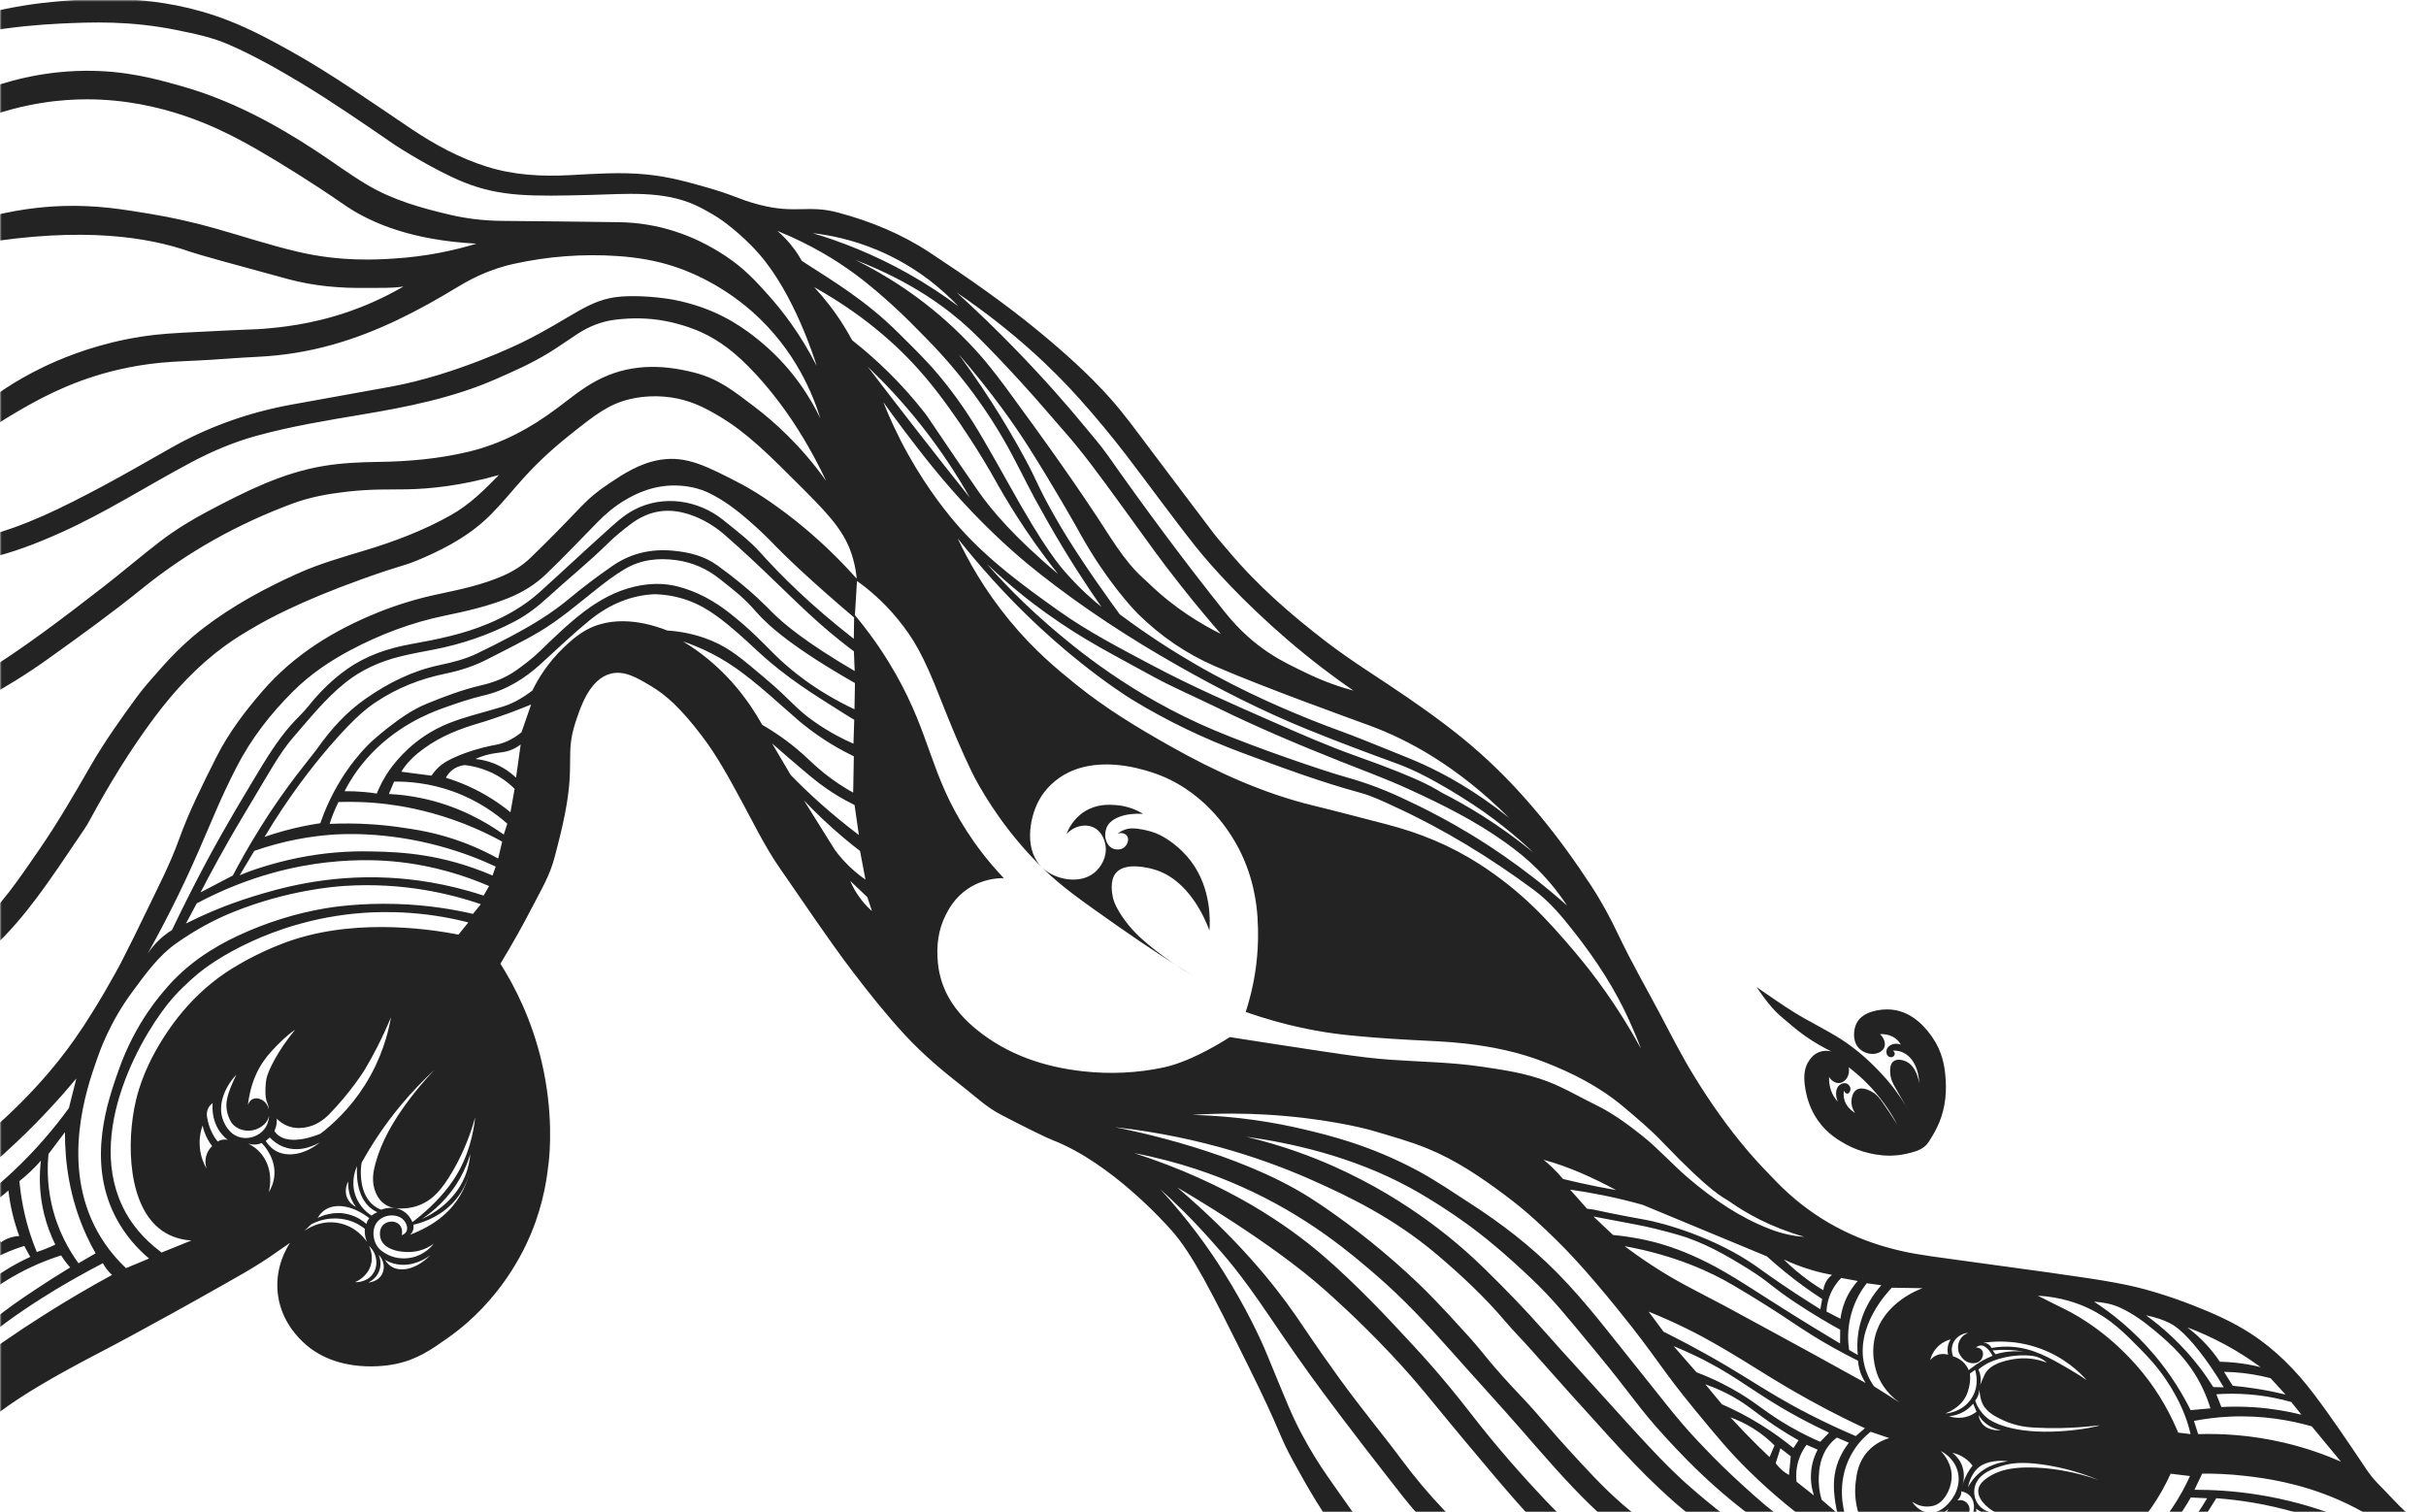 <svg xmlns="http://www.w3.org/2000/svg" width="677" height="422" viewBox="0 0 677 422" fill="none"><mask id="mask0_427_10684" style="mask-type:alpha" maskUnits="userSpaceOnUse" x="0" y="0" width="677" height="422"><rect width="677" height="422" fill="#232323"></rect></mask><g mask="url(#mask0_427_10684)"><path d="M543.862 395.184C544.715 395.456 546.864 396.023 549.27 395.177C550.256 394.832 551.021 394.339 551.558 393.92C551.257 393.177 550.948 392.427 550.646 391.685C550.006 392.435 548.74 393.721 546.732 394.523C545.628 394.964 544.62 395.126 543.862 395.192M564.832 377.171C563.596 376.943 562.161 376.752 560.564 376.686C558.879 376.612 557.356 376.686 556.054 376.825C556.326 377.178 556.591 377.538 556.863 377.891C557.371 377.737 557.908 377.597 558.475 377.48C560.881 376.972 563.051 376.987 564.832 377.171M543.987 426.462C543.781 426.212 542.648 424.749 542.986 422.852C543.141 421.977 543.56 421.337 543.832 420.984C542.118 422.455 541.471 422.852 541.272 422.845C541.25 422.845 541.132 422.83 541 422.881C540.507 423.065 540.499 423.484 540.639 423.896C541.088 425.234 541.956 426.109 543.987 426.462M558.394 399.052C557.629 398.934 556.356 398.64 555.009 397.795C553.427 396.802 552.552 395.552 552.14 394.868C552.221 395.456 552.449 396.368 553.126 397.214C554.928 399.486 558.173 399.081 558.401 399.052M99.332 336.761C98.868 336.151 98.331 335.313 97.912 334.239C97.169 332.365 97.124 330.681 97.183 329.666C97.051 329.902 95.874 332.07 96.926 334.35C97.632 335.879 98.92 336.563 99.339 336.769M538.623 379.568C538.895 379.215 539.499 378.553 540.492 378.149C541.941 377.553 543.251 377.899 543.641 378.016C543.531 377.568 543.398 376.788 543.546 375.847C543.7 374.862 544.09 374.142 544.348 373.744C543.626 373.928 542.331 374.369 541.088 375.465C539.352 376.994 538.8 378.847 538.616 379.575M105.638 350.114C105.792 350.452 106.704 352.481 105.763 354.782C104.916 356.841 103.165 357.687 102.775 357.863C102.937 357.863 105.395 357.701 106.557 355.65C107.529 353.937 107.183 351.65 105.638 350.121M120.008 350.312C119.073 351.003 115.291 353.643 110.641 352.753C109.331 352.503 108.25 352.025 107.403 351.54C108.154 352.731 108.993 353.319 109.589 353.621C112.414 355.069 116.63 353.782 120.008 350.312M117.844 340.085C120.037 339.092 126.586 335.776 129.691 328.424C130.691 326.049 131.096 323.814 131.236 322.005C130.662 323.939 129.816 326.159 128.535 328.482C125.246 334.453 120.765 338.107 117.837 340.085M547.644 414.463C547.901 413.544 548.306 412.404 548.976 411.191C549.461 410.309 549.976 409.581 550.455 408.985C550.021 408.397 549.314 407.573 548.247 406.845C546.908 405.926 545.613 405.551 544.818 405.39C545.466 405.875 546.518 406.809 547.247 408.316C548.6 411.103 547.857 413.772 547.637 414.463M548.512 423.381C548.1 423.624 547.688 423.668 547.438 423.675C548.505 424.006 549.138 423.778 549.439 423.624C551.058 422.778 551.411 419.514 549.947 417.646C549.101 416.566 547.865 416.235 547.342 416.124C547.342 416.455 547.305 417.124 546.901 417.823C546.665 418.227 546.386 418.507 546.172 418.683C546.297 418.646 547.607 418.308 548.674 419.183C548.784 419.271 549.55 419.926 549.631 421.036C549.689 421.859 549.351 422.874 548.512 423.367M549.167 415.08C549.616 414.183 550.249 413.183 551.132 412.205C554.34 408.669 558.659 407.956 560.307 407.772C559.395 407.625 558.041 407.515 556.437 407.772C555.995 407.838 554.487 408.081 553.236 408.742C550.146 410.382 549.322 414.257 549.167 415.095M57.664 326.137C57.48 325.593 56.987 323.858 57.745 321.939C58.157 320.902 58.782 320.211 59.202 319.814C58.797 319.292 58.377 318.682 57.987 317.961C57.185 316.498 56.766 315.123 56.538 314.042C56.111 315.241 55.493 317.49 55.78 320.321C56.052 323.034 57.038 325.049 57.664 326.137M237.256 245.796C237.889 247.289 238.868 249.164 240.376 251.09C241.392 252.384 242.422 253.428 243.341 254.244C242.915 252.943 242.481 251.649 242.054 250.347C240.457 248.833 238.86 247.311 237.256 245.796ZM226.727 65.042C234.416 67.329 243.584 70.814 253.289 76.262C258.661 79.277 263.377 82.424 267.453 85.475C263.259 81.041 255.828 74.387 244.784 69.755C237.86 66.858 231.547 65.601 226.735 65.05M89.325 318.711C88.655 319.123 84.005 321.902 79.09 319.998C77.309 319.307 76.066 318.233 75.293 317.402C74.911 317.718 74.535 318.042 74.153 318.358C75.124 319.939 76.25 320.748 77.008 321.167C80.415 323.056 85.293 322.064 89.325 318.704M59.334 307.822C59.025 308.042 58.547 308.44 58.194 309.079C57.472 310.366 57.76 311.667 57.848 312.005C58.032 313.123 58.414 314.623 59.246 316.233C59.717 317.152 60.239 317.917 60.725 318.527C60.901 318.417 61.107 318.314 61.343 318.226C62.248 317.88 63.079 317.968 63.565 318.064C62.947 317.593 62.086 316.829 61.306 315.711C60.107 313.991 59.739 312.366 59.562 311.542C59.378 310.667 59.202 309.381 59.341 307.815M102.952 347.643C103.217 348.165 104.24 350.327 103.496 352.944C102.54 356.319 99.464 357.613 99.082 357.767C99.332 357.782 102.143 357.915 103.901 355.672C105.417 353.746 105.019 351.503 104.872 350.871C104.475 349.106 103.379 348.033 102.945 347.643M564.442 423.675C562.676 424.036 559.166 424.477 555.267 423.028C553.655 422.433 552.375 421.661 551.404 420.955C551.455 421.124 551.757 422.131 551.176 423.139C550.712 423.947 549.969 424.256 549.748 424.33C550.587 424.469 551.463 424.587 552.375 424.668C557.025 425.087 561.138 424.514 564.442 423.668M99.633 325.409C99.302 326.122 97.787 329.563 99.199 333.592C100.384 336.989 102.915 338.71 103.71 339.202C103.894 339.055 104.107 338.894 104.357 338.739C104.703 338.526 105.027 338.364 105.314 338.247C104.718 337.982 104.21 337.68 103.761 337.357C99.199 334.019 99.53 326.953 99.641 325.416M542.861 394.405C543.325 394.383 547.519 394.096 550.057 390.369C552.581 386.663 551.323 382.693 551.168 382.244C550.69 382.59 550.219 382.928 549.741 383.273C549.8 383.928 549.829 384.832 549.697 385.883C549.653 386.229 549.41 388.06 548.578 389.67C546.989 392.758 543.774 394.067 542.861 394.405ZM131.037 327.291C130.463 329.365 129.404 331.982 127.388 334.482C123.407 339.43 118.072 341.011 116.446 341.474C115.998 341.599 115.615 341.695 115.35 341.754C115.409 342.026 115.505 342.702 115.196 343.46C114.975 344.004 114.636 344.357 114.43 344.54C115.012 344.327 115.828 344.004 116.77 343.562C118.293 342.849 121.913 341.129 125.033 337.975C128.786 334.188 130.36 329.821 131.037 327.284M499.229 411.588C499.398 409.853 499.567 408.11 499.736 406.375C498.772 405.625 497.809 404.882 496.845 404.132C496.403 405.522 495.969 406.912 495.528 408.301C495.888 408.787 496.344 409.338 496.933 409.897C497.75 410.669 498.559 411.213 499.229 411.588M88.633 339.864C89.612 339.372 93.055 337.783 97.242 338.85C99.7 339.474 101.385 340.754 102.275 341.54C102.304 341.335 102.371 341.048 102.518 340.732C102.687 340.364 102.908 340.099 103.062 339.938C98.765 336.548 93.872 335.578 90.782 337.548C90.142 337.96 89.332 338.651 88.633 339.864M75.021 332.673C75.603 331.718 76.485 329.96 76.588 327.637C76.728 324.586 75.448 322.343 74.867 321.358C74.234 320.277 73.542 319.476 73.02 318.939C72.674 319.093 72.21 319.262 71.644 319.336C70.533 319.49 69.628 319.218 69.15 319.034C70.239 319.564 71.791 320.52 73.093 322.196C76.449 326.512 75.227 331.843 75.021 332.673ZM571.219 380.251C570.542 379.641 569.799 379.171 569.004 378.84C568.033 378.435 567.172 378.318 566.429 378.259C559.321 377.73 554.428 380.531 554.428 380.531C553.766 380.906 552.956 381.428 552.073 382.141C552.257 382.509 552.449 382.972 552.574 383.516C552.875 384.788 552.721 385.883 552.566 386.531C552.566 386.531 553.508 384.2 553.891 383.45C555.62 380.038 561.366 379.325 562.742 379.149C566.34 378.7 569.35 379.524 571.219 380.251M549.344 371.877C547.32 372.068 545.606 373.281 544.951 375.009C544.348 376.605 544.863 378.06 545.024 378.48C545.591 378.634 546.577 378.987 547.548 379.81C548.645 380.737 549.167 381.781 549.395 382.34C549.579 382.185 549.77 382.023 549.962 381.869C551.948 380.288 554.023 379.141 556.032 378.318C555.473 377.156 554.774 376.472 554.325 376.097C553.699 375.583 553.339 375.487 553.14 375.458C552.301 375.325 551.61 375.818 551.396 375.987C551.573 375.987 552.471 376.009 553.008 376.671C553.699 377.516 553.332 378.832 552.706 379.56C552.235 380.112 551.47 380.428 550.491 380.384C548.777 380.31 547.637 379.296 546.842 377.855C546.503 377.237 546.459 376.678 546.437 376.494C546.393 376.141 546.312 375.105 546.871 374.002C547.629 372.524 548.998 371.995 549.329 371.877M482.901 395.508C484.241 396.964 485.624 398.434 487.059 399.919C489.332 402.265 491.584 404.485 493.806 406.588C494.269 405.507 494.733 404.427 495.196 403.338C493.769 401.897 491.797 400.169 489.222 398.567C486.889 397.118 484.704 396.155 482.909 395.508M84.925 343.496C85.536 343.04 89.244 340.364 94.314 341.246C99.442 342.136 102.032 345.967 102.444 346.599C102.297 346.276 102.157 345.893 102.039 345.459C101.767 344.452 101.76 343.562 101.819 342.908C101.355 342.526 100.656 342.011 99.751 341.518C99.207 341.224 96.271 339.695 92.254 340.041C89.928 340.239 88.074 340.982 86.831 341.636C86.198 342.254 85.558 342.871 84.925 343.489M625.491 444.196C630.516 443.799 634.931 443.461 639.287 442.108C637.955 441.579 636.557 441.057 635.1 440.549C633.651 440.042 632.238 439.586 630.877 439.174C630.252 439.998 629.457 440.932 628.449 441.873C627.404 442.858 626.381 443.615 625.491 444.196M552.942 374.759C553.133 374.715 554.016 374.553 554.855 375.097C555.384 375.443 555.635 375.906 555.745 376.127C558.158 375.708 560.101 375.73 561.352 375.811C567.334 376.193 571.91 378.803 577.65 382.163C579.702 383.362 581.314 384.428 582.315 385.111C580.379 382.943 576.185 378.832 569.453 376.347C562.168 373.649 555.819 374.296 552.934 374.774M533.605 419.087C533.973 419.632 535.474 421.727 538.012 422.08C541.927 422.624 544.605 418.485 545.002 417.867C545.378 417.293 547.394 414.176 546.239 410.316C545.157 406.691 542.089 405.14 541.566 404.882C542.037 405.353 545.032 408.426 544.598 412.816C544.303 415.808 542.405 419.514 539.381 420.212C538.24 420.477 536.445 420.521 534.885 419.756C534.451 419.543 534.032 419.315 533.605 419.095M585.868 397.75C585.846 397.618 577.929 398.942 567.812 398.361C565.877 398.25 562.544 397.993 558.85 396.243C556.805 395.273 553.964 393.876 552.993 391.089C552.471 389.597 552.346 387.575 552.338 387.714C552.324 388.163 552.25 388.861 551.919 389.626C551.698 390.133 551.433 390.523 551.213 390.802C551.301 391.104 551.455 391.56 551.698 392.089C551.698 392.089 552.603 394.037 554.465 395.618C555.73 396.692 561.44 400.214 575.052 399.375C581.468 398.978 585.883 397.846 585.868 397.75M615.602 444.431C617.081 444.505 620.774 444.49 624.284 442.101C625.734 441.108 626.749 439.983 627.433 439.072C626.742 439.013 625.962 438.902 625.116 438.711C624.049 438.476 623.122 438.167 622.342 437.851C621.849 438.594 621.267 439.388 620.568 440.196C618.869 442.145 617.081 443.505 615.602 444.439M270.676 138.92C267.144 132.671 262.59 125.612 256.762 118.289C251.766 112.017 246.77 106.731 242.157 102.334C246.483 108.003 250.876 113.694 255.328 119.414C260.456 126.002 265.57 132.501 270.684 138.92M497.779 351.444C499.795 353.437 502.209 355.54 505.078 357.584C506.358 358.495 507.609 359.312 508.823 360.039C508.89 359.451 509.081 358.378 509.809 357.275C510.288 356.547 510.832 356.054 511.237 355.746C509.537 355.429 507.705 355.018 505.77 354.452C502.724 353.562 500.053 352.503 497.786 351.444M585.574 412.941C579.232 410.316 573.757 409.184 569.909 408.647C564.295 407.868 561.256 408.228 558.659 409.037C556.481 409.713 552.301 411.007 551.205 414.485C550.756 415.904 550.786 417.779 551.779 419.389C553.545 422.256 557.106 422.293 557.334 422.286C553.803 420.477 551.735 417.845 552.088 415.573C552.235 414.646 552.817 413.551 554.803 412.213C557.371 410.492 561.315 409.007 569.666 409.61C573.529 409.889 579.092 410.669 585.574 412.948M509.699 365.966C511.001 366.642 512.304 367.311 513.599 367.987C513.768 366.657 514.128 364.907 514.923 362.988C515.975 360.451 517.366 358.613 518.411 357.444C516.873 357.165 515.343 356.885 513.805 356.598C513.054 357.356 512.127 358.459 511.34 359.936C510.052 362.363 509.758 364.627 509.699 365.966M506.197 417.286C505.726 415.874 505.071 413.286 505.476 410.073C505.785 407.61 506.601 405.713 507.234 404.515C506.204 404.066 505.174 403.618 504.144 403.162C503.511 404 502.79 405.14 502.223 406.588C501.112 409.448 501.186 412.014 501.348 413.463C502.959 414.735 504.578 416.014 506.189 417.286M451.012 332.093C444.603 328.666 438.069 325.63 430.748 323.622C431.528 324.255 432.338 324.961 433.162 325.747C434.317 326.858 435.318 327.946 436.171 328.975C437.709 329.357 439.269 329.725 440.865 330.078C444.346 330.857 447.73 331.519 451.012 332.085M132.663 211.776C134.547 211.975 137.512 212.548 140.588 214.394C142.008 215.247 143.134 216.173 144.002 217.018C144.436 213.923 144.87 210.828 145.304 207.74C144.855 208.085 144.105 208.607 143.089 209.07C140.779 210.114 139.241 209.842 136.408 210.512C135.533 210.717 134.231 211.085 132.671 211.776M121.038 347.048C120.111 347.724 118.382 348.797 116.012 349.194C112.583 349.768 107.595 348.974 106.344 345.974C105.807 344.68 105.844 342.702 107.087 341.643C108.235 340.666 110.339 340.518 111.487 341.761C112.525 342.893 112.157 344.511 112.12 344.673C112.473 344.54 113.084 344.254 113.408 343.636C114.011 342.496 113.224 341.018 112.517 340.313C110.972 338.754 107.602 338.695 105.652 340.563C103.702 342.43 104.019 345.423 104.939 347.195C105.755 348.768 107.102 349.503 107.992 349.989C110.928 351.591 113.893 351.113 114.842 350.922C118.433 350.18 120.479 347.768 121.038 347.048M637.801 389.119C636.41 387.604 635.019 386.089 633.629 384.575C630.649 383.795 627.249 383.163 623.482 382.913C622.504 382.847 621.554 382.81 620.635 382.795C621.444 384.09 622.253 385.384 623.063 386.685C625.175 386.876 627.404 387.148 629.729 387.516C632.613 387.972 635.306 388.523 637.801 389.126M516.005 376.686C516.814 377.156 517.624 377.627 518.44 378.097C518.256 376.347 518.227 374.222 518.587 371.855C519.595 365.296 523.076 360.775 525.004 358.628C523.642 358.444 522.288 358.26 520.927 358.076C519.654 359.694 517.682 362.628 516.571 366.774C515.431 371.024 515.703 374.634 516.012 376.686M610.378 370.377C612.004 371.598 613.858 373.186 615.727 375.215C617.265 376.884 618.494 378.516 619.465 379.972C620.863 380.002 622.364 380.09 623.953 380.259C626.506 380.538 628.817 380.979 630.848 381.487C628.103 379.465 624.829 377.303 621.01 375.237C617.184 373.156 613.578 371.583 610.37 370.377M224.343 223.334C227.235 227.959 230.127 232.591 233.018 237.216C234.409 239.091 236.241 241.194 238.632 243.23C239.618 244.068 240.582 244.804 241.517 245.451C241.009 242.789 240.509 240.12 240.001 237.451C238.515 236.311 237.006 235.106 235.491 233.834C231.304 230.319 227.603 226.775 224.343 223.334ZM0.272 346.658C0.934 346.18 1.979 345.555 3.377 345.187C4.135 344.989 4.819 344.915 5.378 344.893C4.723 343.136 4.083 341.143 3.546 338.93C2.943 336.475 2.575 334.203 2.347 332.181C1.618 332.85 0.787 333.548 -0.14 334.247C-0.92 334.835 -1.671 335.35 -2.392 335.806C-2.392 337.342 -2.252 339.379 -1.656 341.695C-1.126 343.739 -0.398 345.408 0.265 346.665M642.23 394.751C641.288 393.567 640.339 392.39 639.397 391.207C636.182 390.295 632.216 389.457 627.632 389.097C624.24 388.824 621.157 388.869 618.494 389.06C618.957 390.244 619.428 391.427 619.892 392.611C622.673 392.464 625.771 392.457 629.126 392.685C634.122 393.03 638.529 393.832 642.23 394.751M598.855 367.01C603.572 370.429 608.928 375.149 613.843 381.568C615.263 383.428 616.529 385.266 617.64 387.045C618.619 387.067 619.59 387.089 620.568 387.111C615.837 379.105 611.165 373.524 608.134 370.995C606.949 370.009 604.881 368.289 598.855 367.01M605.183 444.454C607.722 444.424 610.253 444.387 612.791 444.351C615.168 442.527 617.956 439.961 620.532 436.454C621.584 435.02 622.467 433.616 623.195 432.3C621.79 432.123 620.385 431.94 618.979 431.763C618.074 433.322 616.89 435.072 615.322 436.836C611.79 440.821 607.92 443.137 605.19 444.454M512.767 422.3C512.583 421.565 512.355 420.529 512.164 419.271C511.958 417.874 511.502 414.816 511.965 411.647C512.524 407.787 514.312 404.699 515.939 402.581C514.82 402.096 513.709 401.618 512.598 401.133C512.112 401.493 511.413 402.081 510.7 402.912C507.83 406.257 507.639 410.301 507.55 412.095C507.484 413.529 507.543 415.786 508.352 418.485C509.824 419.757 511.303 421.028 512.775 422.3M650.464 440.388C647.388 438.836 643.672 437.241 639.368 435.888C634.188 434.263 629.472 433.403 625.55 432.954C625.072 433.859 624.593 434.763 624.108 435.667C626.153 436.02 628.338 436.491 630.627 437.116C635.483 438.439 639.677 440.138 643.157 441.836C645.593 441.358 648.028 440.873 650.464 440.395M475.911 386.288C477.442 388.141 478.972 389.994 480.51 391.846C483.792 393.273 487.485 395.126 491.37 397.545C494.887 399.728 497.912 401.963 500.465 404.066C500.943 403.346 501.421 402.625 501.9 401.905C500.31 401.008 497.897 399.581 495.049 397.67C489.685 394.067 487.861 392.118 483.49 389.677C481.768 388.714 479.222 387.435 475.904 386.281M527.218 401.28C525.482 400.691 523.745 400.111 522.009 399.522C520.353 400.846 518.131 402.993 516.439 406.198C512.436 413.764 514.438 421.367 515.034 423.345C516.844 424.484 518.661 425.631 520.471 426.771C519.235 424.433 517.131 419.595 517.844 413.617C518.116 411.367 518.521 407.97 521.207 405C523.333 402.647 525.864 401.684 527.218 401.28M536.519 359.459C533.656 359.414 530.794 359.363 527.939 359.319C526.814 360.466 517.557 370.179 520.309 381.097C520.714 382.707 521.472 384.707 522.958 386.839C525.349 388.347 527.733 389.861 530.125 391.368C528.778 390.435 526.034 388.266 524.268 384.45C524.025 383.928 521.825 378.994 523.201 373.164C525.489 363.429 535.739 359.723 536.526 359.459M109.11 283.845C106.543 290.051 103.864 295.007 101.716 298.602C101.245 299.389 97.389 305.249 91.945 310.844C90.076 312.763 87.942 314.064 85.536 314.527C84.682 314.689 82.894 315.042 80.775 314.358C78.98 313.777 77.81 312.741 77.221 312.138C77.265 312.682 77.258 313.447 77.03 314.322C76.905 314.814 76.736 315.226 76.566 315.564C76.802 315.932 77.059 316.241 77.332 316.505C80.871 319.865 88.435 316.763 89.45 316.336C92.805 313.755 97.654 309.388 101.833 302.756C106.55 295.279 108.353 288.205 109.11 283.838M129.654 213.489C128.984 213.563 127.417 213.835 125.99 215.055C125.18 215.747 124.702 216.496 124.43 217.026C126.335 217.607 128.388 218.349 130.537 219.305C135.533 221.533 139.484 224.231 142.449 226.65C142.832 224.474 143.222 222.298 143.605 220.121C142.751 219.261 141.721 218.364 140.499 217.511C136.445 214.688 132.303 213.791 129.661 213.475M65.927 299.903C62.174 303.962 60.703 309.02 62.38 312.888C62.697 313.623 64.014 316.689 67.2 317.402C69.576 317.939 72.115 317.013 73.608 315.263C75.544 312.991 75.109 310.064 74.984 309.175C74.845 308.204 74.594 307.888 74.374 307.175C74.374 307.175 74.263 306.822 74.16 306.197C73.991 305.168 74.05 302.403 74.352 301.006C74.845 298.697 77.42 293.374 82.357 287.323C79.98 288.97 77.964 290.985 76.014 293.058C74.16 295.036 72.659 297.212 71.548 299.594C70.474 301.888 69.988 303.969 69.782 304.844C69.451 306.248 69.275 307.469 69.172 308.403C69.238 308.175 69.547 307.175 70.511 306.697C71.791 306.065 73.115 306.918 73.358 307.072C74.727 307.947 75.308 309.741 75.109 311.182C74.756 313.689 72.004 315.439 69.495 315.513C67.317 315.571 65.213 314.476 64.374 312.902C63.352 310.983 62.91 308.947 63.344 306.748C63.822 304.322 64.919 302.153 65.934 299.911M215.447 207.438C217.191 210.387 218.928 213.328 220.672 216.276C223.144 218.812 225.844 221.423 228.795 224.055C232.533 227.4 236.19 230.363 239.677 232.995C239.273 230.209 238.875 227.415 238.471 224.628C235.042 222.937 232.43 221.276 230.693 220.077C227.927 218.18 225.263 215.908 220.046 211.431C218.096 209.754 216.5 208.365 215.44 207.438M11.412 323.865C10.595 324.806 9.668 325.791 8.616 326.791C7.512 327.843 6.438 328.769 5.422 329.571C5.827 334.085 6.739 339.283 8.586 344.849C9.116 346.437 9.683 347.937 10.271 349.364C10.904 349.158 11.559 348.93 12.229 348.672C13.384 348.231 14.451 347.768 15.437 347.29C14.311 345.026 13.148 342.165 12.309 338.769C10.816 332.71 10.985 327.446 11.412 323.858M121.244 298.521C118.249 301.286 115.041 304.565 111.84 308.425C107.124 314.108 103.577 319.623 100.921 324.431C100.855 324.799 100.759 325.431 100.715 326.218C100.664 327.137 100.318 333.409 104.431 336.497C104.813 336.783 105.454 337.21 106.373 337.555C106.712 337.416 109.81 336.217 112.591 337.989C114.143 338.975 114.82 340.394 115.078 341.019C115.674 340.57 116.505 339.93 117.462 339.122C118.838 337.96 123.348 334.107 126.674 329.041C130.942 322.542 132.192 315.652 132.604 311.77C130.743 318.512 128.219 323.571 126.262 326.916C123.12 332.291 120.692 334.548 118.028 335.842C115.725 336.967 113.724 337.144 112.885 337.18C111.406 337.247 109.214 337.35 107.256 335.938C105.748 334.85 105.115 333.401 104.821 332.703C103.57 329.732 104.195 326.769 104.755 324.711C106.44 318.549 109.67 312.807 114.217 306.8C115.777 304.741 118.109 301.822 121.244 298.514M653.289 407.882C650.567 404.588 647.844 401.302 645.122 398.008C639.331 396.346 631.473 394.861 622.209 395.295C618.56 395.464 615.227 395.912 612.247 396.486C612.637 397.721 613.027 398.949 613.417 400.177C619.789 399.978 628.081 400.368 637.47 402.581C643.621 404.029 648.926 405.956 653.289 407.868M467.045 375.619C469.164 378.053 471.291 380.479 473.41 382.913C478.774 384.95 482.784 387.141 485.381 388.707C490.863 392.016 493.202 394.457 499.508 398.074C503.047 400.111 506.064 401.5 507.955 402.316L508.845 401.397C508.853 401.39 510.405 399.78 510.42 399.772C504.453 397 499.832 394.39 496.786 392.582C487.61 387.111 482.857 382.913 472.563 378.053C470.216 376.943 468.266 376.127 467.045 375.627M594.249 444.174C596.905 444.284 599.554 444.387 602.21 444.498C605.521 442.196 609.738 438.748 613.748 433.792C616.566 430.307 618.589 426.933 620.046 424.072C618.346 423.999 616.654 423.925 614.954 423.852C614.071 425.219 613.1 426.602 612.041 427.991C606.404 435.373 599.966 440.557 594.249 444.182M583.771 443.329C586.17 443.329 588.576 443.314 590.975 443.307C594.816 440.998 599.547 437.667 604.329 432.969C609.774 427.616 613.468 422.256 615.918 418.073C614.403 417.999 612.879 417.926 611.364 417.852C608.759 422.44 604.263 429.028 596.913 435.072C592.167 438.976 587.524 441.586 583.771 443.329M568.077 443.512C571.241 443.336 574.405 443.152 577.569 442.976C582.064 441.366 588.444 438.461 594.897 433.175C604.168 425.572 608.899 416.867 611.136 411.875C609.333 411.661 607.538 411.441 605.735 411.22C603.439 416.301 598.208 426.006 587.539 433.991C580.151 439.527 572.904 442.174 568.077 443.505M109.971 218.099C109.486 219.254 109 220.401 108.522 221.555C111.259 221.687 114.261 222.026 117.469 222.687C127.711 224.79 135.496 229.253 140.588 232.885C140.912 231.871 141.235 230.856 141.559 229.834C138.667 227.268 133.635 223.452 126.438 220.856C119.691 218.423 113.753 218.048 109.979 218.099M18.13 315.917C16.599 317.946 15.069 319.976 13.538 322.005C13.207 325.402 13.133 330.174 14.325 335.681C16.033 343.555 19.535 349.253 21.904 352.496C23.494 351.569 25.09 350.65 26.68 349.724C25.826 348.224 25.002 346.636 24.222 344.952C19.314 334.357 18.085 324.056 18.13 315.924M584.36 363.208C589.062 366.274 595.213 371.002 601.121 377.987C605.882 383.612 609.127 389.082 611.312 393.486C613.152 393.317 614.999 393.155 616.838 392.986C616.426 391.618 615.742 389.604 614.631 387.288C611.04 379.788 606.051 375.266 601.379 371.362C598.362 368.84 595.206 366.51 591.586 364.863C589.4 363.87 587.141 363.422 584.36 363.208M568.658 361.539C571.064 362.745 573.448 363.98 575.869 365.142C580.784 367.517 589.533 372.914 597.538 382.568C600.548 386.2 604.587 391.868 607.847 399.75C608.994 399.89 610.15 400.03 611.297 400.169C611.18 399.662 611.003 398.905 610.738 397.993C610.311 396.493 608.707 391.207 604.322 384.803C601.673 380.928 599.201 378.384 597.2 376.355C592.866 371.943 589.018 368.032 582.955 365.127C580.07 363.752 575.251 361.914 568.666 361.539M663.87 439.204C656.711 434.785 646.586 429.844 633.798 427.359C629.751 426.572 625.932 426.131 622.408 425.918C621.768 427.153 621.12 428.388 620.473 429.624C627.33 430.175 636.05 431.704 645.431 435.608C648.668 436.954 651.604 438.424 654.231 439.917C657.446 439.682 660.662 439.439 663.87 439.204M112.01 215.342C114.813 215.71 117.616 216.07 120.42 216.438C120.854 215.783 121.545 214.857 122.553 213.938C123.142 213.401 124.518 212.232 128.403 210.673C129.566 210.203 131.824 209.357 134.937 208.57C138.219 207.747 138.954 207.879 140.897 207.1C143.023 206.254 144.576 205.122 145.532 204.321L148.218 196.579C146.195 197.417 143.148 198.637 139.359 199.946C135.077 201.431 135.113 201.336 131.876 202.343C126.277 204.093 121.03 206.49 116.483 210.269C114.791 211.681 113.29 213.217 111.995 215.342M460.07 366.01C461.453 367.87 462.836 369.73 464.22 371.583C466.817 372.884 470.687 374.862 475.301 377.413C484.792 382.663 489.347 385.869 495.778 389.641C500.869 392.626 508.279 396.648 517.866 400.721C518.72 399.993 519.566 399.265 520.42 398.53C517.013 396.949 511.568 394.332 505.049 390.729C493.497 384.347 488.913 380.84 478.435 374.862C474.344 372.524 468.156 369.259 460.077 366.002M438.158 331.953C439.732 333.725 441.3 335.504 442.874 337.276C443.257 337.328 443.89 337.408 444.669 337.511C444.669 337.511 451.726 339.07 458.664 340.269C464.293 341.239 478.707 345.342 489.994 353.275C491.657 354.444 495.395 357.201 501.282 361.061C504.151 362.944 506.513 364.422 507.985 365.326C508.154 364.37 508.33 363.414 508.5 362.466C506.94 361.458 505.35 360.378 503.739 359.223C499.744 356.348 496.197 353.422 493.077 350.577C481.533 345.79 469.996 340.996 458.451 336.21C455.081 335.261 451.454 334.365 447.591 333.578C444.302 332.909 441.152 332.379 438.158 331.953M674.98 438.983C667.497 433.484 656.085 426.528 640.913 422.102C632.525 419.654 624.873 418.529 618.486 418.065C617.633 419.418 616.787 420.771 615.933 422.124C622.827 422.183 632.68 423.021 643.893 426.609C654.871 430.116 663.237 435.006 668.829 438.88C670.875 438.917 672.928 438.954 674.973 438.991M108.492 224.452C102.989 223.746 98.199 223.665 94.454 223.797C93.961 224.783 93.46 225.871 92.989 227.062C92.599 228.055 92.268 229.003 91.996 229.893C99.7 229.547 106.219 230.091 111.149 230.775C115.961 231.444 122.134 232.334 129.72 235.231C133.642 236.731 136.798 238.326 139.021 239.561C139.388 237.988 139.756 236.414 140.132 234.841C135.003 232.018 130.316 230.084 126.512 228.753C118.448 225.922 111.774 224.878 108.5 224.459M740.518 477.238C709.335 466.224 694.038 464.32 685.833 464.857C685.002 464.908 680.263 465.239 673.089 465.702C664.488 466.254 657.432 466.643 652.686 466.893C656.954 467.989 661.236 468.695 665.459 469.658C671.971 471.15 677.732 471.18 688.438 471.511C708.187 472.128 708.386 471.276 716.251 472.055C721.851 472.606 730.275 473.878 740.525 477.238M444.669 339.452C446.494 341.173 448.312 342.886 450.136 344.607C451.402 344.724 453.352 344.937 455.692 345.342C458.826 345.886 468.303 347.334 481.562 355.091C486.146 357.775 487.574 358.76 495.101 363.554C502.908 368.524 509.324 372.399 513.488 374.884C513.496 373.605 513.51 372.318 513.525 371.039C510.575 369.421 506.241 366.921 501.178 363.569C493.953 358.767 493.865 357.834 488.192 354.282C481.849 350.319 475.411 346.592 468.156 344.526C464.212 343.401 460.239 342.393 456.207 341.636C452.359 340.908 448.518 340.18 444.669 339.452M66.883 244.237C69.959 242.943 72.6 242.098 75.257 241.326C82.158 239.319 89.163 238.098 96.271 237.694C99.921 237.488 102.716 237.554 104.652 237.598C107.646 237.672 112.878 237.811 118.852 238.804C123.444 239.569 129.919 241.069 137.446 244.296C137.74 243.465 138.035 242.635 138.329 241.804C134.731 240.127 129.455 237.936 122.833 236.128C107.197 231.848 94.77 232.738 92.055 232.951C86.845 233.37 79.465 234.459 70.96 237.429C69.606 239.701 68.245 241.966 66.883 244.237M680.315 438.873C674.811 432.675 665.739 424.256 652.583 418.499C641.561 413.676 631.569 412.419 626.94 411.875C621.944 411.286 617.684 411.169 614.542 411.198C613.821 412.698 613.1 414.198 612.386 415.705C622.025 415.683 637.109 416.889 653.937 423.668C665.319 428.256 674.105 434.028 680.315 438.873M190.6 178.984C191.836 179.734 193.087 180.55 194.345 181.44C203.16 187.726 208.928 195.49 212.703 202.247C218.074 205.372 221.871 208.453 224.402 210.762C226.396 212.585 228.464 214.71 232.062 217.327C234.49 219.092 236.624 220.357 238.088 221.165C238.147 217.791 238.213 214.416 238.272 211.041C234.814 209.379 229.707 206.593 224.159 202.13C223.269 201.416 223.159 201.35 220.907 199.35C211.526 191.02 206.706 186.903 200.651 183.469C198.487 182.241 195.11 180.513 190.6 178.984M453.359 347.724C455.096 349.033 457.87 351.062 461.409 353.356C468.031 357.65 472.578 359.797 481.364 364.429C481.452 364.473 486.293 367.105 495.991 372.377C501.9 375.59 510.324 380.193 520.633 385.913C520.037 385.023 519.323 383.722 518.882 382.031C518.654 381.171 518.543 380.376 518.492 379.693C513.201 377.061 509.037 374.627 506.189 372.877C501.348 369.899 499.273 368.26 492.474 363.98C490.039 362.451 487.257 360.753 483.748 358.679C477.317 354.885 467.509 350.312 453.359 347.724M51.888 257.7C56.295 255.479 62.697 252.583 70.724 250.112C77.574 248.009 90.966 244.017 108.537 244.921C114.945 245.252 124.194 246.355 134.952 249.906C135.459 249.024 135.967 248.134 136.482 247.245C130.434 244.62 121.229 241.414 109.618 240.355C107.426 240.157 100.413 239.598 91.231 240.635C83.108 241.546 69.907 244.083 54.89 252.083C53.889 253.957 52.889 255.825 51.888 257.7M594.448 468.187C589.79 467.982 585.133 467.489 580.482 468.062C573.86 468.886 567.437 470.665 561.109 472.658C551.301 475.753 541.294 477.907 531.184 479.665C523.9 480.929 516.615 481.385 509.309 480.988C508.404 480.937 505.13 480.731 500.825 480.135C494.659 479.282 489.524 478.069 485.705 477.003C494.291 479.768 501.98 481.415 508.257 482.422C519.927 484.297 528.822 484.348 531.022 484.319C535.702 484.253 540.352 483.937 545.01 483.525C552.228 482.885 559.328 481.701 566.083 478.937C569.725 477.444 573.375 475.974 577.046 474.54C582.771 472.305 588.488 470.04 594.448 468.18M639.957 487.326C645.409 489.363 662.884 495.87 679.829 501.428C684.627 503.002 690.565 504.935 698.349 506.42C707.863 508.229 715.14 508.906 720.776 509.317C728.914 509.906 739.76 510.236 752.644 509.361C746.706 509.045 738.737 508.406 729.392 507.031C722.564 506.023 717.053 505.244 710.299 503.435C704.096 501.774 695.288 498.833 685.193 493.37C674.855 493.443 666.82 492.598 661.53 491.833C654.753 490.848 648.47 489.48 646.513 488.958C644.335 488.385 642.142 487.87 639.957 487.326M421.168 228.253C406.246 213.372 392.458 206.254 382.348 202.512C378.08 200.931 353.24 192.035 339.171 185.947C330.967 182.396 323.852 177.484 317.554 171.286C317.554 171.286 311.167 164.97 304.236 153.706C302.183 150.368 300.196 146.684 300.196 146.684C300.13 146.574 293.758 135.317 287.246 125.061C283.207 118.701 276.923 109.657 267.505 98.812C276.71 111.341 282.949 122.127 287.011 129.81C288.401 132.45 289.476 135.001 291.44 138.81C291.44 138.81 293.42 142.582 295.759 146.567C301.705 156.713 311.292 169.808 312.484 171.426C320.6 177.477 327.855 182.028 333.476 185.285C347.787 193.593 360.59 198.718 366.05 200.939C371.142 203.005 376.358 204.747 381.443 206.835C388.506 209.732 393.142 211.46 396.916 213.173C403.024 215.945 411.522 220.526 421.168 228.238M227.191 80.115C229.957 83.085 232.842 86.688 235.52 90.997C236.351 92.335 237.102 93.644 237.794 94.93C244.504 100.217 251.619 106.929 258.227 115.436C258.955 116.37 261.582 120.392 266.696 127.891C269.146 131.479 272.243 135.987 273.053 137.141C276.585 142.199 282.971 149.853 295.252 160.154C294.376 159.051 293.089 157.404 291.573 155.375C283.626 144.714 279.057 136.332 276.371 131.597C275.761 130.524 267.336 115.995 258.138 105.158C252.237 98.202 242.584 88.717 227.191 80.115ZM216.934 64.432C218.479 65.755 220.238 67.52 221.878 69.821C222.614 70.843 223.225 71.843 223.747 72.784C224.167 73.049 224.814 73.468 225.601 73.983C232.099 78.211 241.546 83.799 250.471 92.666C254.423 96.592 258.447 100.459 262.016 104.738C266.593 110.209 270.61 116.076 274.201 122.259C276.629 126.436 279.027 130.627 281.367 134.847C291.749 153.566 295.796 157.985 297.923 160.375C301.587 164.485 305.023 167.463 307.363 169.345C303.647 164.022 298.195 155.846 292.272 145.398C286.408 135.053 286.893 135.295 282.353 126.767C276.04 114.914 268.108 104.238 258.705 94.636C255.497 91.357 252.289 88.085 248.882 85.012C246.756 83.093 242.797 79.527 238.088 76.1C233.467 72.733 226.499 68.314 216.941 64.432M266.975 81.615C273.119 87.195 278.321 92.305 282.552 96.629C291.632 105.915 298.32 113.701 301.808 117.951C304.302 120.987 306.929 123.921 309.188 127.134C319.651 142.008 330.474 156.61 341.82 170.815C350.37 181.513 358.92 185.006 363.909 187.491C369.39 190.219 374.269 191.792 377.697 192.718C372.709 189.278 366.271 184.535 359.148 178.403C346.809 167.771 338.038 158.015 333.697 152.559C327.031 144.163 320.754 135.45 314.235 126.936C310.519 122.083 305.832 116.399 301.226 111.26C294.126 103.341 283.148 92.592 266.968 81.615M238.743 72.549C246.469 76.373 257.461 82.85 268.248 93.54C273.185 98.437 276.305 102.15 281.978 109.9C291.455 122.855 300.844 135.876 309.504 149.398C315.552 158.838 318.724 160.97 320.254 162.47C327.715 169.757 335.301 174.212 340.687 176.881C338.082 173.889 334.087 169.198 329.415 163.272C322.962 155.088 321.564 152.839 312.749 140.766C307.348 133.362 302.014 125.906 295.848 119.068C294.177 117.216 290.241 112.444 284.818 106.532C282.28 103.768 275.223 96.092 270.235 91.489C264.496 86.203 254.673 78.689 238.75 72.549M806.29 516.765C796.409 514.56 788.388 513.655 783.267 513.229C770.81 512.2 766.889 512.575 738.251 513.42C731.217 513.626 724.161 513.523 717.105 512.883C713.786 512.582 706.149 511.913 694.714 509.714C684.443 507.744 669.624 504.288 651.487 497.965C643.224 498.98 636.704 500.59 632.268 501.884C623.019 504.575 617.92 507.817 604.079 511.442C601.327 512.163 598.598 512.986 595.86 513.766C601.408 514.17 606.912 514.648 612.401 513.427C618.817 511.994 625.057 509.95 631.318 508.001C636.572 506.369 641.899 504.803 647.41 504.582C657.182 504.193 666.916 504.774 676.555 506.67C683.494 508.038 690.3 509.869 697.017 512.03C706.252 515.001 715.78 516.199 725.39 516.163C731.946 516.133 738.516 516.302 745.065 515.993C748.92 515.81 752.776 515.883 756.617 515.648C763.497 515.221 770.361 514.839 777.256 515.03C780.869 515.133 784.474 515.133 788.087 515.199C790.714 515.243 793.318 515.413 795.938 515.633C799.352 515.92 802.744 516.332 806.283 516.773M624.961 486.804C621.709 485.444 616.779 483.863 610.76 483.841C603.469 483.812 598.2 486.083 594.22 487.65C594.22 487.65 591.07 488.885 564.405 496.127C555.186 498.627 541.522 501.038 523.149 499.825C530.559 501.965 539.587 503.759 549.918 504.156C556.415 504.406 561.698 504.031 565.031 503.7C574.14 502.788 580.902 500.936 591.446 497.722C600.754 494.884 612.077 491.274 624.976 486.797M53.455 346.143C51.733 346.04 48.945 345.651 46.171 344.011C35.369 337.622 35.274 318.424 37.9 307.204C40.174 297.484 45.435 289.749 47.282 287.088C48.812 284.875 50.497 282.75 52.337 280.699C56.479 276.103 61.218 272.221 66.611 269.155C66.611 269.155 73.667 264.869 82.055 262.163C101.083 256.016 122.002 259.641 127.947 260.795C128.859 259.656 129.779 258.516 130.699 257.384C126.446 256.303 120.972 255.222 114.533 254.752C108.706 254.325 104.048 254.538 101.524 254.715C87.302 255.7 76.272 259.935 70.408 262.604C61.681 266.567 56.67 270.545 55.456 271.53C55.456 271.53 51.726 274.552 48.518 278.118C40.468 287.066 22.773 316.41 35.148 338.475C36.598 341.055 39.46 345.334 45.096 349.503C47.885 348.378 50.666 347.253 53.455 346.128M275.577 157.507C275.452 157.39 282.5 165.742 292.816 174.624C299.725 180.572 315.538 193.968 338.995 203.821C350.547 208.673 369.03 215.011 375.843 216.916C381.722 218.555 387.351 220.754 392.825 223.408C395.32 224.614 406.349 229.591 419.682 238.833C424.553 242.208 430.653 246.781 437.319 252.693C435.509 249.95 432.801 246.296 428.968 242.48C426.208 239.73 423.471 237.517 420.116 235.106C411.691 229.055 402.428 224.467 393.017 220.158C386.748 217.291 380.28 214.923 373.879 212.379C362.29 207.776 350.804 202.924 339.605 197.431C333.638 194.512 327.516 191.917 321.681 188.726C316.722 186.006 311.726 183.351 306.804 180.557C302.109 177.888 297.481 175.05 291.882 171.036C287.489 167.889 281.801 163.448 275.569 157.5M246.505 112.216C248.109 116.274 250.368 121.37 253.54 127.009C259.021 136.773 264.68 143.751 267.939 147.39C276.04 156.441 285.745 163.573 295.583 170.543C303.831 176.389 312.808 181.021 321.718 185.741C332.66 191.549 344.02 196.505 355.351 201.475C362.937 204.806 370.523 208.144 378.33 210.916C398.609 218.114 400.831 220.423 402.729 221.393C409.057 224.621 417.953 229.782 427.908 237.885C423.317 233.532 416.643 227.871 407.806 222.393C400.794 218.048 395.143 214.997 389.72 213.033C381.391 210.012 373.106 206.879 364.895 203.556C352.261 198.431 340.143 192.255 328.296 185.513C315.023 177.962 302.279 169.632 290.27 160.184C285.922 156.765 279.278 151.206 271.405 142.986C263.039 134.259 256.829 126.075 252.509 120.385C250 117.083 247.962 114.26 246.505 112.216M645.85 494.671C643.135 493.914 640.369 493.105 637.543 492.237C634.615 491.34 631.775 490.421 629.001 489.488C616.411 493.12 606.287 496.428 599.37 498.781C584.971 503.678 583.205 505.141 575.854 506.34C564.707 508.163 552.868 507.634 547.82 507.406C544.024 507.237 540.845 506.972 538.579 506.751C544.531 509.001 553.508 511.678 564.685 512.31C574.037 512.839 581.203 511.729 587.23 510.758C597.141 509.163 602.409 507.391 616.676 502.891C626.293 499.862 635.726 496.296 645.843 494.671M692.448 492.061C697.621 494.399 701.94 495.921 704.773 496.848C722.189 502.516 738.126 503.207 749.377 503.788C752.084 503.928 754.792 504.046 757.5 504.163C760.664 504.303 769.64 504.759 774.173 505.075C779.691 505.457 787.594 506.296 797.645 508.288C792.943 506.266 788.396 504.2 783.768 502.347C773.923 498.399 763.636 495.928 753.372 493.326C743.512 490.833 733.586 489.495 723.433 489.767C720.563 489.841 717.701 489.752 714.831 489.958C709.511 490.333 704.228 491.002 698.923 491.451C696.767 491.635 694.611 491.863 692.456 492.068M182.925 165.801C176.266 166.007 169.975 168.639 164.523 173.102C159.902 176.881 155.547 180.999 151.146 185.05C146.474 189.351 141.235 192.608 135.01 194.057C131.162 194.954 127.447 196.24 123.738 197.556C119.485 199.064 110.111 202.865 102.378 211.651C99.243 215.202 97.279 218.577 96.146 220.776C97.838 220.761 99.685 220.82 101.65 220.996C102.878 221.106 104.041 221.254 105.145 221.43C105.623 220.246 106.417 218.474 107.639 216.467C108.492 215.063 111.929 209.74 118.492 205.357C120.589 203.953 122.862 202.762 125.313 201.784C127.439 200.939 129.61 200.247 131.795 199.615C132.759 199.336 132.884 199.314 135.18 198.659C136.07 198.409 139.352 197.476 140.367 197.159C142.28 196.564 145.083 195.365 148.578 192.667C150.08 189.586 152.75 185.02 157.334 180.66C158.688 179.366 161.036 177.139 163.949 175.609C172.683 171.014 182.933 174.631 186.222 175.947C189.239 176.131 193.661 176.734 198.532 178.763C203.748 180.932 207.052 183.815 213.601 189.336C221.025 195.601 221.783 197.549 227.228 201.372C231.628 204.468 235.601 206.401 238.169 207.519C238.242 205.299 238.309 203.071 238.382 200.85C237.168 200.122 235.351 199.012 233.173 197.615C227.941 194.263 219.575 189.292 211.253 181.528C207.604 178.124 203.925 174.734 199.863 171.793C194.97 168.249 189.584 166.051 182.94 165.816M475.676 470.018C481.996 471.886 490.149 473.805 499.773 474.871C505.247 475.481 513.775 476.371 524.739 475.386C537.254 474.261 547.585 471.386 555.046 468.996C559.269 467.643 563.53 466.43 567.819 465.327C574.302 463.666 580.247 463.261 587.781 462.916C603.527 462.188 602.571 463.798 618.059 463.269C626.727 462.975 639.25 462.21 645.085 462.254C648.889 462.283 649.404 462.401 653.142 462.372C657.888 462.335 661.876 462.107 667.696 461.68C677.909 460.923 679.476 460.585 682.883 460.394C688.556 460.078 696.753 460.32 707.098 463.048C701.484 460.497 696.319 458.438 690.874 457.159C686.613 456.159 682.243 456.085 677.916 456.026C671.485 455.938 668.292 456.894 659.382 458.313C656.674 458.747 646.277 460.578 635.763 461.269C623.629 462.07 614.093 461.232 606.53 460.533C591.674 459.159 590.268 458.637 580.6 458.019C574.228 457.615 568.033 459.041 561.852 460.357C551.661 462.519 541.522 464.938 531.295 466.96C522.583 468.68 513.819 469.798 505.005 470.29C499.229 470.614 494.424 470.584 491.194 470.562C485.065 470.526 479.796 470.283 475.676 470.018M347.662 317.174C358.089 319.652 366.366 322.858 372.172 325.446C393.826 335.085 408.005 347.893 414.237 353.988C419.976 359.598 425.576 365.355 430.888 371.377C437.061 378.369 443.426 385.2 449.658 392.148C462.976 406.993 466.839 410.522 469.473 412.977C469.473 412.977 475.97 419.043 486.426 426.778C490.804 430.013 493.703 431.918 497.654 433.55C502.525 435.557 506.888 436.285 509.868 436.579C496.992 429.66 487.375 422.359 480.745 416.676C473.189 410.191 467.795 404.331 464.617 400.861C456.825 392.346 456.244 390.31 444.787 376.48C437.113 367.215 433.36 362.495 427.57 356.995C421.139 350.893 414.517 345.055 407.225 340.004C406.364 339.408 400.058 335.004 393.466 331.416C377.227 322.556 359.81 318.843 347.648 317.182M267.27 150.272C270.11 156.324 274.664 164.573 281.794 173.227C288.674 181.572 295.097 186.8 300.182 190.924C308.356 197.549 317.326 202.997 326.486 208.151C339.186 215.298 352.335 221.349 366.58 224.805C373.356 226.452 380.096 228.253 386.851 229.996C396.129 232.385 404.878 235.959 412.964 241.186C424.634 248.737 431.778 256.582 439.225 265.339C444.537 271.589 451.395 280.632 457.921 292.588C456.928 289.919 455.809 287.323 454.647 284.742C450.688 275.956 445.449 267.949 439.526 260.376C436.09 255.979 432.566 251.671 428.033 248.318C415.804 239.275 402.891 231.371 389.043 225.018C385.99 223.621 382.951 222.128 379.699 221.239C368.441 218.18 357.522 214.114 346.603 210.048C335.963 206.093 325.78 201.218 316.075 195.314C314.368 194.277 308.974 190.799 301.69 184.998C292.779 177.911 280.367 166.764 267.284 150.265M41.138 266.214C41.962 264.949 43.154 263.391 44.854 261.869C45.95 260.884 47.032 260.119 47.981 259.538C51.388 252.406 54.412 246.524 56.663 242.252C59.128 237.591 62.91 230.547 71.173 216.886C74.227 211.842 77.251 206.784 81.172 202.328C82.74 200.542 84.528 198.968 86.014 197.101C89.141 193.182 92.673 189.667 96.793 186.748C102.201 182.918 108.294 180.874 114.747 179.719C122.024 178.418 129.249 176.955 136.122 174.08C141.397 171.874 146.29 169.095 150.536 165.279C156.621 159.794 162.581 154.177 168.68 148.706C171.234 146.42 173.721 143.993 176.789 142.346C185.111 137.883 194.956 139.597 201.769 145.06C206.169 148.596 209.355 151.052 212.114 154.118C217.633 160.265 226.043 168.757 238.264 178.256C238.294 176.271 238.316 174.286 238.345 172.308C225.749 161.595 218.994 155.081 215.109 151.015C215.109 151.015 212.46 148.243 208.457 144.817C203.91 140.927 200.629 138.861 197.273 137.288C196 136.692 193.455 135.817 190.048 135.538C182.491 134.928 176.745 138.185 174.618 139.435C171.462 141.28 168.989 143.413 166.745 145.699C161.977 150.552 157.312 155.493 152.397 160.198C149.322 163.147 145.805 165.294 141.883 166.874C136.144 169.183 130.132 170.551 124.113 171.793C114.872 173.705 106.167 176.984 97.853 181.381C92.018 184.469 86.581 188.167 81.908 192.799C75.536 199.108 70.04 206.159 65.949 214.173C61.586 222.731 60.261 226.349 55.537 237.208C52.521 244.149 47.848 254.207 41.16 266.199M526.092 437.572C524.496 436.807 522.237 435.682 519.595 434.226C514.312 431.322 501.863 424.021 488.067 410.463C482.703 405.191 479.473 401.272 473.093 393.537C463.123 381.435 462.535 379.009 451.402 365.274C441.999 353.665 436.708 348.356 434.155 345.856C430.807 342.585 426.495 338.364 420.101 333.57C413.266 328.453 406.202 323.667 398.234 320.431C393.289 318.424 388.138 317.013 383.025 315.498C380.155 314.652 368.809 311.903 353.188 311.013C347.861 310.711 340.893 310.564 332.704 311.094C345.44 311.417 356.05 313.278 363.887 315.138C370.707 316.763 382.296 319.512 395.702 326.718C400.772 329.446 405.496 332.703 410.315 335.813C418.946 341.379 427.04 347.599 434.302 354.922C442.874 363.561 450.07 373.318 457.7 382.729C463.006 389.28 468.031 396.045 473.873 402.177C475.985 404.39 479.2 407.86 483.762 412.08C491.4 419.146 499.104 426.271 510.611 431.873C514.187 433.616 519.404 435.829 526.107 437.572M469.444 467.283C484.424 466.585 496.308 465.842 504.659 465.276C509.434 464.945 512.201 464.732 515.924 464.269C518.242 463.974 525.07 462.886 541.471 459.092C548.578 457.445 555.62 455.49 562.772 454.019C569.872 452.563 574.868 451.953 581.807 452.093C590.011 452.262 595.919 453.328 601.85 454.159C606.117 454.754 613.88 455.813 622.879 456.071C632.385 456.343 640.317 455.622 645.218 455.041C655.092 453.872 654.945 452.924 664.635 451.872C671.368 451.144 676.952 450.571 683.994 451.299C691.484 452.078 696.767 454.049 702.919 456.35C709.931 458.975 719.673 463.283 730.592 470.43C730.739 470.526 726.442 467.533 722.071 464.636C708.238 455.475 707.466 454.357 703.022 452.005C701.513 451.203 694.258 446.211 684.097 445.586C672.346 444.865 660.662 445.623 649.029 447.38C643.194 448.262 637.352 449.167 631.502 449.931C627.279 450.483 623.004 450.475 618.751 450.711C610.51 451.166 605.485 451.343 599.826 451.277C590.695 451.166 589.224 450.38 580.953 449.975C571.027 449.49 563.839 450.181 553.758 451.144C551.029 451.409 539.248 452.196 524.599 455.512C515.916 457.475 514.688 457.556 491.871 462.504C482.254 464.592 474.432 466.239 469.436 467.283M41.579 351.165C38.732 348.753 34.884 344.856 32.029 339.151C24.259 323.615 30.108 307.072 33.147 298.492C37.797 285.338 44.949 277.441 46.436 275.714C52.013 269.199 59.099 264.457 66.78 260.92C74.536 257.354 82.526 254.854 90.76 253.458C92.401 253.178 100.215 251.913 110.729 252.244C119.345 252.516 126.586 253.759 131.994 255.009C132.722 254.105 133.458 253.208 134.186 252.303C125.916 249.48 112.613 246.149 96.249 247.201C93.195 247.399 80.275 248.406 65.221 254.435C59.555 256.7 54.279 259.648 49.291 263.148C44.162 266.751 40.608 271.795 36.973 276.699C30.476 285.456 27.739 293.61 26.9 296.021C24.303 303.455 16.791 324.975 27.239 343.724C29.858 348.422 32.941 351.76 35.171 353.863C37.304 352.966 39.446 352.069 41.579 351.18M73.837 233.518C75.529 232.929 77.324 232.371 79.223 231.849C82.843 230.856 86.257 230.172 89.384 229.709C90.031 227.819 90.694 226.202 91.275 224.893C96.072 214.07 102.672 207.769 104.32 206.343C105.557 205.269 106.815 204.21 108.102 203.203C111.531 200.519 115.085 197.998 119.139 196.343C124.077 194.329 129.058 192.439 134.282 191.233C137.829 190.417 141.184 189.101 144.164 186.976C146.43 185.351 148.645 183.668 150.653 181.719C154.597 177.903 158.519 174.065 162.904 170.734C167.194 167.477 171.822 164.911 177.113 163.683C181.167 162.75 185.228 162.617 189.297 163.691C194.617 165.102 199.304 167.683 203.616 171.08C209.546 175.756 212.725 179.212 215.911 182.381C220.488 186.939 227.588 192.77 238.448 197.924C238.493 195.483 238.544 193.042 238.588 190.601C221.842 181.072 214.55 174.8 211.033 170.749C207.582 166.771 205.294 165.08 200.835 161.537C197.251 158.684 193.3 156.949 188.812 156.316C183.713 155.603 178.805 156.14 174.302 158.816C171.476 160.492 168.879 162.485 166.304 164.529C161.175 168.602 156.201 172.889 150.543 176.264C145.893 179.043 140.992 181.359 136.202 183.859C132.487 185.8 128.521 187.109 124.386 187.954C117.234 189.41 110.803 192.005 105.108 195.777C103.518 196.829 99.737 199.218 91.849 208.416C86.875 214.217 80.407 222.533 73.844 233.51M766.896 490.216C757.316 486.113 748.928 483.664 742.622 482.143C730.172 479.143 720.533 477.871 709.776 477.782C698.776 477.694 693.287 477.157 687.121 477.555C685.554 477.657 678.35 478.15 671.191 477.01C670.61 476.915 669.219 476.694 667.637 476.408C664.223 475.783 660.816 475.055 657.402 474.408C647.396 472.511 637.33 471.136 627.11 471.268C625.388 471.29 623.659 471.261 621.937 471.195C614.498 470.93 607.221 472.04 599.981 473.584C591.909 475.305 584.331 478.466 576.678 481.4C571.322 483.451 566.112 485.9 560.513 487.311C550.094 489.936 539.432 490.363 528.771 490.583C516.402 490.833 510.111 489.186 507.734 488.62C503.055 487.495 499.273 486.091 496.639 484.988C501.723 489.083 506.469 491.105 509.574 492.142C512.466 493.112 514.879 493.546 516.306 493.804C520.817 494.598 524.967 494.693 529.072 494.546C533.083 494.406 537.093 494.208 541.095 493.87C552.257 492.921 563.177 490.855 573.831 487.333C581.549 484.782 589.084 481.768 596.655 478.819C602.387 476.584 608.362 475.709 614.476 475.577C621.878 475.415 629.008 476.885 635.939 479.327C640.744 481.018 645.6 482.495 650.582 483.584C656.438 484.863 662.332 485.914 668.336 486.083C674.075 486.238 679.807 486.208 685.554 485.914C688.666 485.753 691.786 485.65 694.876 485.319C704.905 484.267 714.919 483.032 725.037 483.304C729.297 483.422 733.579 483.37 737.825 483.745C743.468 484.253 748.994 485.547 754.468 487.025C758.493 488.113 762.547 489.098 766.889 490.216M316.56 321.777C342.806 330.262 359.361 342.004 368.78 350.003C378.396 358.179 388.882 369.509 390.89 371.686C395.82 377.016 401.309 382.634 410.882 394.979C417.313 403.272 424.2 411.161 431.41 418.779C436.208 423.844 441.329 428.528 446.664 433.035C455.486 440.491 465.25 446.174 476.257 449.703C481.275 451.313 486.426 452.468 491.724 452.284C498.611 452.041 505.211 450.144 511.833 448.395C508.176 448.571 503.209 448.542 497.404 447.703C494.556 447.292 487.559 445.792 477.582 441.961C464.742 437.035 453.609 429.477 443.801 419.962C437.091 413.455 431.02 406.36 424.877 399.324C418.254 391.736 411.426 384.332 404.745 376.796C398.241 369.465 391.516 362.275 384.047 355.826C377.293 349.996 365.034 339.386 346.345 331.078C339.289 327.938 329.231 324.203 316.553 321.77M55.979 249.002C58.974 247.436 61.975 245.87 64.97 244.304C66.795 240.826 69.378 236.15 72.74 230.76C80.128 218.93 86.89 211.195 88.56 208.843C92.327 203.512 96.587 198.77 101.995 194.99C108.338 190.564 115.078 187.182 122.671 185.587C126.21 184.844 129.72 183.962 133.002 182.41C136.188 180.903 139.322 179.285 142.442 177.638C148.174 174.609 153.722 171.315 158.74 167.132C162.64 163.882 166.694 160.823 170.888 157.926C176.082 154.338 181.77 153.081 187.936 153.677C192.307 154.096 196.516 155.11 200.165 157.75C204.845 161.139 208.362 164.051 211.32 166.786C213.439 168.749 214.903 170.264 215.286 170.654C218.744 174.168 225.226 179.469 238.507 187.241C238.434 185.41 238.36 183.579 238.287 181.749C236.19 180.182 232.761 177.536 228.758 173.999C220.848 167.021 213.122 158.735 202.299 149.302C200.673 147.883 196.633 144.574 190.776 143.089C185.383 141.722 180.519 142.883 176.149 146.133C173.853 147.839 171.616 149.67 169.585 151.677C164.273 156.919 158.438 161.581 152.949 166.624C150.131 169.213 147.055 171.602 143.619 173.403C136.445 177.168 128.867 179.756 120.913 181.278C117.852 181.866 114.776 182.418 111.752 183.168C106.123 184.557 100.914 186.836 96.33 190.513C90.848 194.91 86.5 200.372 81.945 205.607C77.935 210.21 75.095 215.651 68.833 226.04C65.191 232.084 62.579 236.723 60.85 239.863C58.885 243.429 57.244 246.539 55.979 248.995M323.734 331.791C331.696 340.43 337.405 348.503 341.379 354.804C347.611 364.686 351.65 373.274 353.608 378.031C355.572 382.803 357.515 387.575 359.531 392.324C364.35 403.677 370.111 411.441 372.922 415.47C383.172 430.124 396.446 449.108 418.821 456.548C423.736 458.181 428.114 459.019 430.491 459.342C437.209 460.247 448.599 461.041 464.043 458.688C457.627 457.585 449.268 455.615 439.924 451.938C436.649 450.644 430.594 447.865 423.339 443.909C411.095 437.233 400.308 428.807 391.678 417.823C384.092 408.162 376.557 398.456 369.228 388.597C364.144 381.766 359.295 374.759 354.527 367.701C345.58 354.466 341.636 350.312 338.075 346.268C332.424 339.864 327.303 335.004 323.734 331.798M526.019 441.88C521.898 441.917 516.248 441.74 509.581 440.807C506.3 440.351 501.885 439.792 497.308 438.322C490.223 436.057 484.255 431.844 478.244 427.727C467.354 420.271 458.179 410.911 449.342 401.213C441.896 393.052 434.508 384.825 427.194 376.546C424.862 373.906 422.353 371.421 420.087 368.737C414.355 361.958 407.887 355.929 401.147 350.194C388.661 339.57 375.505 333.504 366.925 329.644C354.814 324.196 335.875 317.285 311.101 314.52C316.273 315.535 345.242 321.402 365.336 334.063C368.456 336.033 376.631 341.474 385.88 349.246C390.589 353.202 394.268 356.657 396.46 358.767C398.027 360.275 401.626 363.797 409.962 373.046C414.767 378.377 415.135 379.796 425.024 390.199C429.313 394.721 433.198 399.581 437.415 404.162C442.352 409.529 447.223 414.955 452.749 419.734C464.124 429.565 476.978 436.785 491.356 441.248C494.807 442.321 498.316 443.321 501.914 443.564C508.72 444.02 515.526 443.858 522.259 442.586C523.436 442.365 524.614 442.138 526.019 441.873M328.532 331.35C345.117 345.467 355.3 358.025 361.628 367.157C364.129 370.759 367.33 375.715 373.54 384.303C380.391 393.773 385.835 400.155 391.001 407.132C394.761 412.205 398.822 417.029 403.178 421.587C407.894 426.513 413.332 430.623 419.027 434.366C430.417 441.851 442.705 447.402 455.765 451.284C458.995 452.247 462.233 453.159 465.551 453.71C467.648 454.056 469.775 454.225 471.887 454.475C453.911 446.887 441.925 437.667 434.273 430.579C427.172 424.006 420.602 416.198 407.497 400.53C399.102 390.494 395.989 386.192 388.219 377.928C378.897 368.017 371.171 361.26 369.545 359.812C354.895 346.783 331.74 333.217 328.517 331.343M503.518 345.121C493.916 342.364 487.206 338.475 482.806 335.379C480.665 333.872 478.2 333.548 463.697 318.446C460.401 315.013 456.759 311.961 453.124 308.895C446.524 303.33 438.952 299.447 430.954 296.345C423.869 293.595 416.474 292.051 408.961 291.198C404.009 290.632 399.006 290.448 394.01 290.191C386.174 289.786 379.714 289.235 375.137 288.735C368.485 288 359.075 286.375 347.626 282.382C348.229 280.537 348.979 277.963 349.627 274.846C350.363 271.28 351.496 264.641 350.929 256.082C350.716 252.84 349.965 244.039 344.712 235.003C342.902 231.893 335.772 220.055 321.233 215.452C318.054 214.445 305.251 210.394 295.664 217.011C292.154 219.437 290.462 222.334 289.895 223.386C287.165 228.496 285.694 237.503 291.08 242.318C294.737 245.59 301.329 246.73 305.288 243.598C307.223 242.068 308.967 239.172 308.518 236.025C308.445 235.495 307.974 232.201 305.148 230.878C302.801 229.782 299.755 230.474 297.636 232.687C298.121 231.422 299.475 228.452 302.683 226.43C306.068 224.297 309.475 224.518 311.263 224.636C314.861 224.871 317.554 226.216 319.018 227.099C314.103 226.79 310.041 228.224 308.886 230.775C308.172 232.348 308.496 233.863 308.496 233.863C308.584 234.29 308.989 236.216 310.711 236.841C311.748 237.216 313.22 237.113 314.088 236.098C314.64 235.459 315.192 234.15 314.463 233.209C313.919 232.503 312.845 232.253 311.844 232.643C312.315 232.275 313.065 231.775 314.073 231.451C315.699 230.937 317.105 231.165 318.849 231.474C319.114 231.518 320.924 231.848 322.572 232.503C325.5 233.672 329.481 236.495 332.373 240.341C338.134 248.002 337.692 257.222 337.501 259.648C336.412 256.7 331.821 245.252 321.792 242.532C320.622 242.216 314.007 240.414 311.388 243.613C309.644 245.745 310.343 249.289 310.534 250.274C310.667 250.958 311.064 252.605 313.058 255.597C315.332 258.994 317.716 261.178 318.628 261.994C323.874 266.692 329.687 270.346 333.079 272.346C327.752 269.067 320.409 264.383 311.888 258.398C301.499 251.097 296.311 247.443 291.065 242.333C281.161 232.672 275.135 222.827 272.023 217.055C271.647 216.364 268.064 209.357 262.347 194.755C257.638 182.719 254.923 178.161 250.523 172.756C246.344 167.632 242.054 164.191 239.155 162.117C238.956 165.294 238.765 168.47 238.566 171.646C244.085 178.271 247.742 184.138 250 188.13C259.823 205.49 259.536 215.982 269.764 231.878C272.133 235.562 275.474 240.149 280.131 245.039C278.417 245.024 274.245 245.23 270.124 247.98C266.438 250.443 264.775 253.627 263.877 255.391C261.869 259.354 261.229 263.876 261.744 268.839C262.546 276.566 266.629 282.463 272.464 287.235C281.125 294.315 291.381 297.742 302.301 298.94C309.791 299.764 317.377 299.44 324.838 297.83C333.204 296.021 343.189 289.389 343.196 289.389C345.735 289.794 349.362 290.367 353.725 291.029C370.899 293.639 379.471 295.087 387.815 295.69C396.232 296.301 404.694 296.374 413.06 297.587C419.395 298.506 425.73 299.433 431.764 301.727C436.458 303.513 440.762 306.094 445.258 308.285C450.011 310.601 454.242 313.697 458.341 316.968C462.947 320.652 466.854 325.108 471.371 328.924C478.251 334.739 485.572 339.761 494.027 342.996C497.073 344.165 500.229 344.923 503.518 345.121M747.633 543.639C744.086 542.654 740.481 541.882 737.023 540.573C730.651 538.154 724.338 535.603 718.282 532.47C710.262 528.331 702.256 524.133 693.809 520.92C684.524 517.383 674.944 514.751 665.128 513.052C661.655 512.45 658.153 511.979 654.687 511.354C650.169 510.545 645.703 510.773 641.252 511.766C635.535 513.045 632.834 514.001 627.301 515.788C627.301 515.788 616.087 519.412 603.02 520.611C595.978 521.258 591.093 520.956 581.351 520.346C570.557 519.67 562.124 518.368 556.679 517.515C549.366 516.368 545.716 515.795 541.713 514.788C530.537 511.979 522.671 507.928 510.273 501.435C507.19 499.818 501.208 496.436 489.244 489.664C479.958 484.407 478.273 483.385 474.454 481.407C466.133 477.113 458.981 474.18 452.69 471.775C422.456 460.217 417.32 462.93 403.693 455.6C380.324 443.035 367.727 420.161 360.995 407.934C356.573 399.905 357.964 400.537 348.2 380.862C338.023 360.363 332.814 349.974 326.913 343.305C325.044 341.195 310.1 324.542 293.883 318.196C291.911 317.424 286.43 314.748 279.108 310.925C275.459 309.02 272.435 306.175 269.212 303.653C263.333 299.058 257.586 294.279 252.524 288.786C247.307 283.118 242.495 277.111 237.838 270.971C230.804 261.7 224.395 251.987 217.743 242.443C213.505 236.37 210.312 229.724 206.795 223.253C203.476 217.136 200.15 210.989 195.934 205.438C189.901 197.49 185.788 193.91 181.814 191.527C177.797 189.123 174.258 187.006 170.439 187.976C164.508 189.483 161.941 197.409 160.535 201.747C157.746 210.364 160.447 212.908 157.658 227.077C156.856 231.172 155.826 235.223 154.752 239.252C153.383 244.414 151.272 247.811 148.078 253.957C146.077 257.818 143.273 262.95 139.646 268.905C143.649 275.243 148.38 284.463 151.154 296.286C154.502 310.557 153.405 321.799 153.126 324.284C152.699 328.056 151.86 335.298 148.284 343.982C146.32 348.768 139.903 362.789 125.048 373.281C120.324 376.619 116.432 379.362 110.332 380.619C108.478 381.001 93.696 383.795 84.02 373.958C82.548 372.465 78.008 367.708 77.442 360.142C76.942 353.452 79.833 348.496 80.93 346.805C79.392 347.871 78.288 348.614 77.199 349.393C71.313 353.599 64.933 356.995 58.657 360.554C51.167 364.804 43.61 368.936 36.046 373.046C30.064 376.296 23.972 379.34 18.027 382.648C9.491 387.398 1.125 392.42 -6.225 398.934C-6.314 399.008 -9.345 401.324 -9.345 401.324C-9.448 394.898 -9.544 388.479 -9.647 382.053C-2.98 377.046 4.363 371.928 12.398 366.848C18.887 362.738 25.208 359.054 31.271 355.753C30.807 355.341 30.277 354.804 29.762 354.128C29.314 353.54 28.968 352.966 28.718 352.474C23.413 355.238 19.035 357.753 15.782 359.694C11 362.554 2.251 368.237 -2.222 372.105C-3.65 373.34 -5.026 374.619 -6.409 375.899C-7.432 376.847 -8.455 377.774 -9.713 378.428C-9.529 377.222 -9.338 376.024 -9.154 374.818C-7.594 373.296 -5.291 371.134 -2.348 368.701C2.126 365.002 5.864 362.503 10.543 359.4C12.795 357.907 15.856 355.922 19.579 353.672C19.005 353.018 18.417 352.29 17.835 351.474C17.556 351.077 17.298 350.694 17.055 350.312C13.185 351.533 8.329 353.437 3.119 356.503C-2.186 359.62 -6.262 362.995 -9.227 365.826C-9.213 364.848 -9.198 363.87 -9.19 362.892C-6.446 360.194 -2.877 357.172 1.64 354.371C4.017 352.893 6.313 351.702 8.439 350.724C7.887 349.702 7.335 348.687 6.776 347.665C5.062 348.187 3.222 348.864 1.295 349.724C-3.414 351.841 -7.093 354.437 -9.823 356.738L-9.941 353.996C-8.8 352.937 -7.52 351.841 -6.1 350.738C-4.82 349.746 -3.576 348.864 -2.392 348.077C-3.127 346.312 -3.834 344.312 -4.445 342.085C-4.798 340.783 -5.077 339.541 -5.298 338.357C-6.858 339.497 -8.418 340.629 -9.978 341.761C-9.845 340.401 -9.706 339.041 -9.573 337.673C-5.467 334.761 -1.008 331.232 3.539 326.975C10.146 320.792 15.282 314.623 19.219 309.204C19.91 306.454 20.609 303.705 21.301 300.947C16.629 306.55 11.139 312.528 4.738 318.593C-0.177 323.255 -5.004 327.365 -9.595 330.982C-9.514 327.696 -9.433 324.417 -9.352 321.13C6.703 308.535 16.047 296.823 21.029 289.698C27.187 280.897 32.963 270.184 33.736 268.677C36.215 263.876 38.585 259.023 40.932 254.156C44.096 247.59 47.473 241.12 49.945 234.253C52.808 226.29 56.612 218.776 60.401 211.232C63.786 204.505 68.289 198.593 73.167 192.939C82.041 182.653 93.284 175.778 105.792 170.771C111.141 168.632 116.616 166.999 122.259 165.801C128.432 164.485 134.635 163.198 140.463 160.625C143.266 159.39 145.797 157.801 148.027 155.662C152.817 151.059 157.437 146.302 162.029 141.508C164.685 138.736 166.922 136.942 170.167 134.781C173.787 132.362 178.57 129.171 184.39 128.274C191.674 127.156 197.384 130.134 207.052 135.17C208.251 135.795 212.924 138.347 219.715 143.508C224.88 147.442 231.775 153.28 239.074 161.463C238.956 160.191 238.706 158.301 238.103 156.096C236.204 149.148 232.356 144.677 224.446 136.751C213.91 126.193 208.48 120.818 200.717 116.149C196.162 113.407 192.211 111.628 187.333 110.907C181.77 110.084 177.37 111.003 175.913 111.341C169.85 112.76 166.157 115.686 159.086 121.304C153.229 125.958 149.02 130.149 146.18 133.296C143.17 136.641 140.338 140.148 137.181 143.368C131.802 148.861 125.283 152.522 118.308 155.581C112.363 158.191 112.797 157.36 101.046 161.588C83.291 167.97 74.241 173.087 71.298 174.8C68.443 176.462 65.964 177.888 62.785 180.205C55.155 185.756 48.797 192.571 43.183 200.078C36.348 209.21 30.425 218.923 24.995 228.944C24.524 229.804 24.023 230.657 23.464 231.466C16.526 241.591 10.014 252.038 1.486 260.986C-1.178 263.78 -4.268 266.096 -7.241 268.545C-8.227 269.361 -8.778 269.14 -8.823 267.935C-8.881 265.971 -8.8 264.008 -8.764 262.045C-8.742 261.075 -8.212 260.361 -7.506 259.751C-0.037 253.296 5.349 245.193 10.889 237.157C16.158 229.525 20.786 221.518 25.399 213.511C29.218 206.887 33.64 200.718 38.129 194.557C40.115 191.829 42.381 189.358 44.589 186.836C48.371 182.521 52.469 178.506 57.06 175.028C65.073 168.955 73.837 164.191 82.997 160.066C89.09 157.324 95.462 155.507 101.826 153.588C110.17 151.074 118.293 147.993 125.909 143.692C131.045 140.795 135.158 136.729 139.241 132.538C128.513 135.612 119.787 136.413 113.628 136.538C108.331 136.648 103.967 136.384 96.676 137.214C91.518 137.803 86.433 138.722 81.562 140.538C66.376 146.192 52.403 153.934 39.777 164.147C31.175 171.102 22.191 177.58 13.185 184.013C7.365 188.175 1.295 191.888 -4.974 195.307C-7.77 196.829 -7.917 196.689 -7.895 193.557C-7.895 192.983 -7.837 192.41 -7.881 191.836C-7.984 190.358 -7.307 189.447 -6.049 188.675C6.224 181.182 17.607 172.455 28.953 163.669C34.266 159.551 39.35 155.162 44.692 151.074C48.952 147.817 53.499 145.037 58.201 142.56C68.443 137.17 78.774 131.913 90.392 130.009C95.425 129.185 100.487 128.958 105.586 128.891C114.129 128.774 122.605 128.016 130.949 126.002C140.058 123.803 148.063 119.458 155.48 113.892C159.019 111.238 162.411 108.415 166.348 106.297C175.207 101.54 184.39 101.547 193.845 103.996C200.511 105.724 204.565 108.959 210.591 113.539C215.992 117.642 223.409 124.215 230.539 134.178C226.793 126.215 220.524 114.848 211.033 104.54C205.198 98.202 200.577 94.923 195.699 92.702C194.433 92.129 190.637 90.489 185.405 89.526C180.85 88.688 176.289 88.651 171.697 89.21C167.871 89.673 164.398 91.07 161.19 93.151C158.504 94.893 155.907 96.761 153.185 98.437C148.49 101.327 143.457 103.555 138.425 105.76C126.527 110.981 113.908 113.51 101.171 115.642C91.216 117.311 81.246 118.936 71.504 121.627C65.243 123.355 59.275 125.877 53.521 128.921C41.278 135.406 29.615 142.964 16.93 148.64C10.168 151.662 3.318 154.353 -3.952 155.904C-4.511 156.022 -5.07 156.154 -5.637 156.257C-6.799 156.471 -7.336 155.919 -7.366 154.802C-7.38 154.228 -7.388 153.655 -7.373 153.081C-7.307 150.647 -7.241 150.442 -4.893 149.861C6.946 146.956 17.695 141.472 28.35 135.817C35.009 132.281 41.52 128.458 48.099 124.767C58.495 118.936 69.569 115.054 81.32 112.907C90.605 111.209 99.898 109.576 109.177 107.878C127.167 104.577 144.848 95.967 145.665 95.562C159.814 88.629 164.229 83.387 173.412 82.747C180.769 82.232 188.054 83.659 188.061 83.659C190.556 84.144 193.035 84.806 195.485 85.644C204.44 88.71 210.393 93.754 213.115 96.077C221.54 103.268 226.33 111.356 228.927 116.76C227.007 110.525 222.128 97.798 210.017 87.056C200.18 78.328 190.195 75.049 188.26 74.409C183.073 72.689 177.738 71.806 172.337 71.446C162.544 70.784 152.817 71.534 143.229 73.659C137.733 74.88 132.627 77.086 127.829 80.005C116.792 86.717 105.402 92.629 92.879 96.158C85.97 98.106 78.965 99.231 71.798 99.57C66.067 99.834 60.349 100.371 54.618 100.628C50.276 100.827 45.935 101.003 41.623 101.584C37.989 102.069 34.435 102.768 30.954 103.658C18.726 106.804 9.845 111.922 4.223 115.223C1.486 116.833 -2.222 119.149 -6.453 122.245C-6.483 119.649 -6.512 117.054 -6.542 114.458C-5.578 113.635 -4.202 112.495 -2.487 111.201C-0.368 109.606 6.085 104.908 15.768 100.753C21.941 98.099 31.712 94.68 43.588 93.394C47.473 92.974 53.05 92.702 64.205 92.173C71.916 91.805 71.085 91.938 73.292 91.761C77.979 91.379 86.838 90.592 97.345 86.953C101.304 85.578 106.631 83.409 112.591 79.946C109.147 80.497 105.814 80.277 102.488 80.335C94.991 80.468 87.559 79.821 80.311 77.858C66.287 74.056 55.273 71.027 53.043 70.24C41.675 66.248 23.494 63.138 -5.85 67.976C-6.027 67.167 -6.166 66.197 -6.203 65.108C-6.255 63.586 -6.093 62.278 -5.879 61.263C3.664 58.469 11.772 57.675 17.497 57.484C27.047 57.175 34.464 58.454 41.749 59.645C47.951 60.667 54.103 62.042 60.21 63.778C67.862 65.954 75.426 68.454 83.189 70.27C95.359 73.115 105.395 72.424 109.832 72.152C119.051 71.593 126.895 69.836 132.972 67.991C114.835 67.042 103.857 62.234 97.08 57.822C95.307 56.668 93.791 55.521 89.244 52.536C81.96 47.757 72.77 42.11 66.942 39.059C61.277 36.088 45.398 27.765 24.45 27.714C17.806 27.699 6.975 28.5 -5.857 33.493C-5.725 32.015 -5.725 30.816 -5.754 29.978C-5.784 29.14 -5.857 28.375 -5.732 27.28C-5.644 26.508 -5.497 25.883 -5.379 25.456C0.949 22.971 10.956 19.92 23.449 19.758C35.148 19.611 43.809 22.118 50.593 24.023C64.183 27.839 76.434 34.39 88.148 42.066C92.953 45.212 97.544 48.661 102.496 51.594C109.655 55.83 117.543 58.05 125.556 59.925C130.368 61.05 135.246 61.601 140.19 61.638C151.029 61.726 161.86 61.844 172.698 61.998C183.507 62.145 193.388 65.461 202.336 71.343C207.839 74.961 211.121 78.681 214.469 82.409C218.273 86.659 223.35 93.144 227.912 102.121C227.272 100.04 221.628 82.137 211.93 70.976C206.544 64.778 200.621 60.895 200.621 60.895C200.621 60.895 197.472 58.829 194.176 57.3C185.015 53.058 174.478 54.16 164.781 54.396C148.564 54.785 139.624 55.006 129.22 50.764C121.082 47.448 111.001 40.999 110.222 40.463C101.635 34.573 93.07 28.64 84.145 23.251C77.611 19.31 70.967 15.567 63.97 12.486C59.356 10.457 54.463 9.435 49.548 8.435C36.296 5.73 25.672 6.163 16.68 6.59C11.117 6.854 3.679 7.472 -5.07 8.965C-5.239 8.45 -5.416 7.744 -5.453 6.891C-5.504 5.627 -5.21 4.612 -4.974 3.987C3.244 1.877 10.33 0.899 15.694 0.421C25.811 -0.483 44.052 -1.917 63.594 5.671C70.261 8.259 76.279 11.568 80.819 14.097C92.666 20.692 103.702 28.537 114.938 36.073C121.435 40.433 128.307 44.117 135.79 46.484C143.384 48.889 151.22 49.3 159.159 48.867C166.186 48.484 173.198 47.984 180.284 48.668C186.98 49.315 192.564 50.992 196.354 52.043C204.867 54.396 205.912 55.565 211.813 57.109C221.945 59.77 225.535 57.087 233.791 59.293C242.871 61.719 251.501 65.226 259.404 70.432C269.955 77.38 280.337 84.578 290.079 92.629C297.025 98.371 303.772 104.378 309.784 111.113C313.713 115.51 317.164 120.311 320.718 125.017C326.648 132.854 332.534 140.729 338.48 148.552C339.914 150.442 341.526 152.191 343.049 154.015C350.996 163.478 360.259 171.514 370.038 179.028C377.33 184.638 385.195 189.395 392.752 194.608C399.705 199.409 406.519 204.357 412.846 209.99C425.068 220.864 435.104 233.532 444.022 247.142C446.899 251.531 449.393 256.156 451.637 260.891C455.324 268.67 459.65 276.103 463.653 283.713C466.589 289.294 469.458 294.904 472.762 300.286C477.317 307.697 482.291 314.785 487.964 321.402C490.48 324.328 493.129 327.115 495.829 329.865C504.629 338.849 515.114 344.959 527.292 348.246C532.413 349.628 535.665 350.136 545.186 351.422C545.186 351.422 556.988 353.018 571.726 355.069C588.804 357.444 594.58 358.532 601.364 360.569C604.984 361.657 608.575 362.9 612.129 364.297C617.64 366.458 623.026 368.84 628.015 372.068C634.997 376.575 640.729 382.42 645.696 388.979C650.839 395.773 655.57 402.86 660.323 409.934C661.287 411.367 662.332 412.713 663.554 413.941C666.386 416.793 669.035 419.837 672.008 422.521C677.423 427.418 682.206 432.947 687.739 437.711C689.873 439.549 692.176 441.013 694.92 441.851C699.747 443.329 704.037 445.924 708.283 448.586C714.824 452.688 720.857 457.49 727.119 461.982C734.572 467.327 742.372 472.158 750.62 476.297C756.963 479.481 763.739 481.466 770.155 484.378C775.983 487.017 781.855 489.569 787.638 492.296C791.795 494.259 795.688 496.715 799.609 499.105C808.939 504.788 809.543 504.641 819.424 511.031C819.424 511.031 839.813 524.221 848.341 536.566C849.746 538.595 850.563 540.771 850.563 540.771C851.211 542.499 851.483 543.999 851.608 544.962C850.46 544.948 849.312 544.933 848.157 544.918C847.767 543.389 847.009 542.029 846.222 540.691C842.97 535.139 837.871 531.801 832.22 529.14C825.347 525.905 818.019 524.074 810.676 522.302C805.635 521.081 800.514 520.339 795.349 520.192C786.49 519.934 777.624 519.912 768.757 519.817C767.691 519.802 766.631 519.89 765.564 519.956C762.945 520.111 760.325 520.339 757.706 520.471C756.44 520.537 755.572 520.552 755.013 520.567C752.276 520.648 746.845 520.898 735.191 521.603C747.5 524.875 757.632 525.838 764.703 526.11C773.658 526.449 775.792 525.633 789.801 525.949C798.182 526.14 806.482 526.728 814.745 528.257C824.435 530.051 833.051 533.875 840.439 540.389C841.91 541.683 843.404 542.999 844.213 544.867C842.41 544.845 840.6 544.815 838.798 544.793C834.876 541.536 830.792 538.536 826.002 536.639C818.298 533.588 810.183 532.176 802.015 531.676C792.369 531.081 782.701 530.61 773.018 530.691C772.083 530.698 771.149 530.691 770.222 530.691C765.903 530.647 762.599 530.566 761.951 530.544C755.013 530.309 742.865 528.721 742.247 528.64C752.393 531.64 760.752 532.97 766.476 533.625C772.834 534.36 776.005 534.478 791.199 535.728C796.438 536.161 801.64 536.735 806.739 538.014C812.331 539.411 817.717 541.345 822.551 544.58C819.925 544.543 817.298 544.514 814.671 544.477C814.222 544.279 813.788 544.058 813.325 543.889C807.328 541.727 801.081 540.808 794.775 540.345C786.358 539.735 777.925 539.323 769.515 538.595C759.236 537.705 751.716 535.647 746.095 534.235C736.809 531.897 724.389 528 710.328 521.214C718.142 525.735 725.154 528.971 730.71 531.257C734.94 533 740.716 535.786 748.825 537.522C755.646 538.977 762.488 540.308 769.39 541.338C775.549 542.264 781.671 543.507 787.925 543.676C788.506 543.69 789.065 543.823 789.558 544.154C775.6 543.97 761.65 543.786 747.692 543.602" fill="#232323"></path><path d="M510.413 300.505C510.398 303.277 511.038 305.358 512.863 307.439C512.083 305.549 512.245 303.718 513.26 302.843C513.356 302.763 514.32 301.954 515.306 302.344C515.953 302.601 516.468 303.314 516.387 304.035C516.336 304.468 516.041 305.16 515.512 305.174C515.129 305.174 514.739 304.843 514.585 304.321C514.474 304.902 514.371 305.946 514.761 307.123C515.225 308.534 516.144 309.373 516.608 309.777C517.02 310.145 517.403 310.402 517.69 310.571C517.403 310.167 516.446 308.711 516.704 306.814C516.777 306.255 516.976 304.807 518.087 304.101C519.728 303.064 522.045 304.454 522.597 304.785C523.826 305.52 524.496 306.424 525.342 307.623C526.482 309.233 527.888 311.299 529.44 313.777C527.535 310.174 524.658 305.792 520.324 301.601C518.815 300.145 517.314 298.888 515.88 297.8C516.395 300.027 515.011 301.969 513.429 302.189C512.326 302.344 511.126 301.66 510.405 300.505M490.267 275.492C493.725 277.838 497.109 280.271 500.663 282.47C504.982 285.146 509.596 287.308 513.886 290.065C518.558 293.072 522.546 296.785 526.217 300.895C526.578 301.299 526.909 301.704 526.909 301.704C529.771 305.101 531.633 308.123 532.788 310.225C532.656 309.99 532.42 309.571 532.126 309.056C528.771 303.189 527.608 301.844 527.483 299.425C527.439 298.579 527.358 296.954 528.388 296.153C529.543 295.256 531.361 295.962 531.655 296.079C534.892 297.336 535.518 301.917 535.577 302.388C535.488 298.256 533.715 294.793 530.853 293.609C530.235 293.351 529.352 293.109 528.182 293.16C528.572 293.366 528.793 293.763 528.749 294.153C528.697 294.594 528.314 294.822 528.234 294.866C527.821 295.094 527.336 294.991 527.034 294.8C526.416 294.41 526.32 293.498 526.504 292.881C526.74 292.094 527.439 291.727 527.718 291.579C528.91 290.955 530.154 291.381 530.441 291.491C530.228 291.094 529.941 290.668 529.543 290.271C527.799 288.499 525.305 288.528 524.628 288.558C525.813 289.683 526.276 291.146 525.82 292.271C525.467 293.138 524.672 293.535 524.363 293.69C522.575 294.579 520 293.947 518.595 292.322C517.557 291.116 517.447 289.712 517.395 289.05C517.395 289.05 517.241 287.058 518.197 285.33C519.897 282.256 524.65 281.44 527.792 281.712C534.26 282.279 538.115 287.837 539.234 289.44C542.022 293.454 542.596 297.395 542.839 299.778C543.31 304.351 542.957 308.924 541.132 313.291C540.337 315.196 539.322 316.953 538.196 318.666C537.35 319.953 536.099 320.74 534.672 321.217C531.103 322.401 528.086 322.629 525.357 322.386C519.978 321.909 516.144 319.894 514.93 319.21C513.164 318.218 509.978 316.416 507.344 312.703C505.328 309.858 504.092 306.49 503.629 302.667C503.334 300.241 503.518 297.859 504.843 295.954C505.24 295.381 506.027 294.234 507.572 293.609C509.11 292.991 510.516 293.256 511.067 293.388C510.184 292.962 508.985 292.351 507.609 291.557C502.495 288.616 499.148 285.389 497.558 284.109C494.571 281.705 492.422 278.646 490.252 275.522" fill="#232323"></path></g></svg>